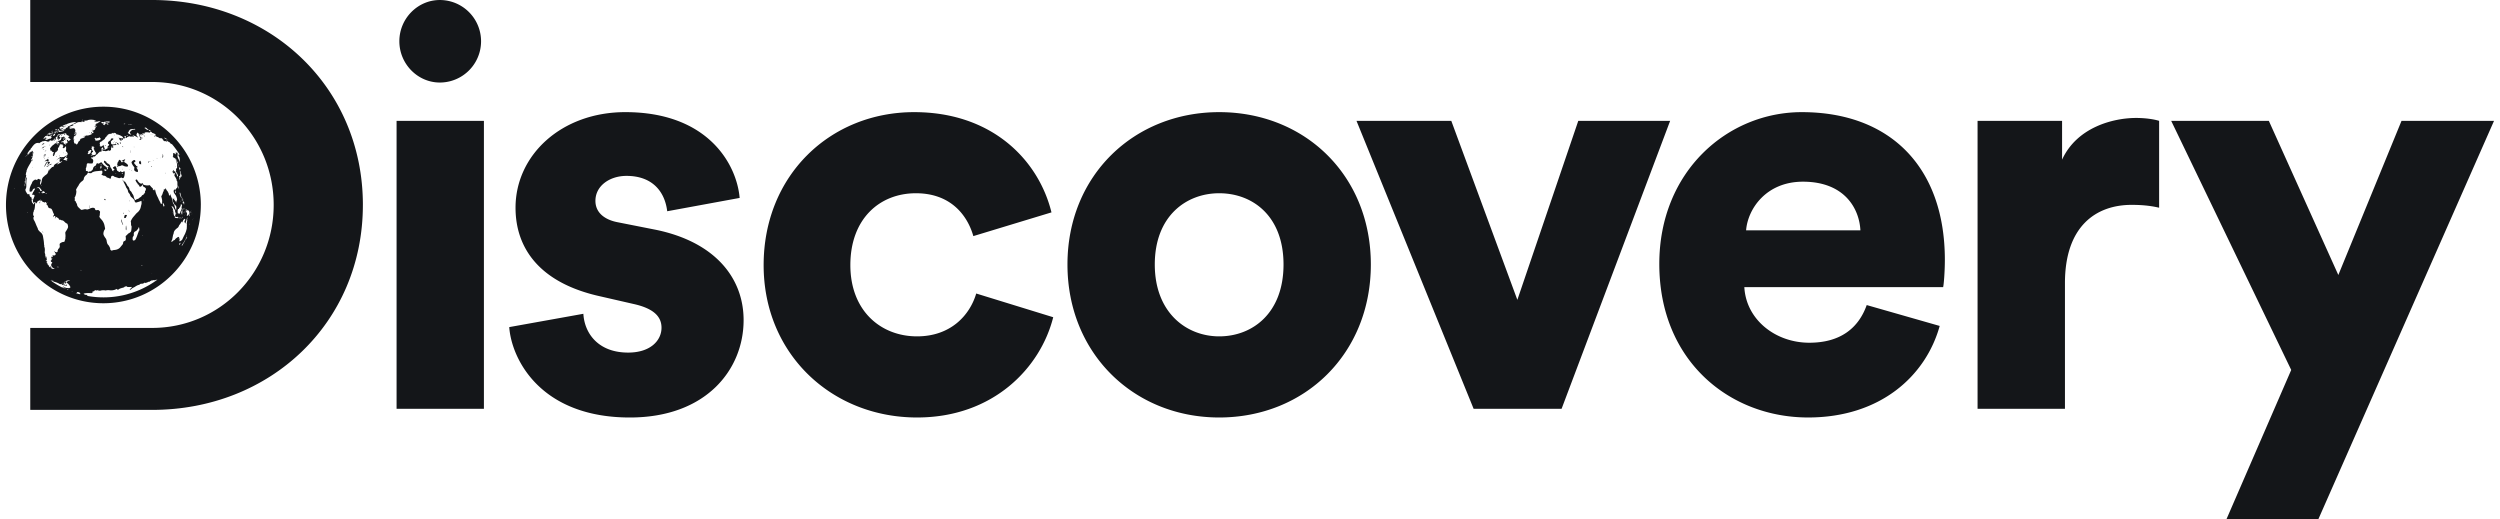<svg xmlns="http://www.w3.org/2000/svg" width="154" height="32" fill="none"><path fill="#141619" d="M7.48 13.587c-.001.052.01.11.026.133.015.02.03.058.035.08.005.024.019.043.027.042.024-.001.02-.023-.017-.093a.366.366 0 0 1-.036-.13c-.006-.114-.035-.14-.036-.032zm-.224-3.338c-.028-.001-.056.006-.06.018-.003.013.015.02.046.022.027 0 .054-.01.058-.019.004-.012-.013-.02-.044-.021zm.028-1.339c.046-.003.039-.046-.011-.08-.053-.038-.054-.038-.061-.011-.009.033.04.094.072.091zm.17-.056c.004-.009-.006-.038-.022-.065-.016-.028-.027-.038-.025-.022.002.013-.004.021-.015.012-.03-.019-.017.019.02.057.018.018.038.026.042.018zm1.24 1.204c.007-.025.006-.039-.011-.061-.018-.025-.02-.037-.015-.06.005-.025.002-.029-.025-.029-.05 0-.088.066-.073.135.01.042.021.052.086.072.037.011.048.01.038-.006a.071.071 0 0 1 0-.05zm-1.071 3.09c.014-.02.021-.038.016-.041-.005-.006-.02.001-.033.02-.013.02-.022.038-.017.042.006.006.02-.003.034-.022zm.83-2.759c.003-.01-.005-.018-.016-.018-.012-.001-.021-.015-.023-.038-.002-.02.006-.032.02-.027.014.005.03.003.039-.002.011-.008.008-.02-.02-.055-.031-.04-.04-.042-.056-.022-.017.023-.018.021-.02-.017 0-.024-.007-.043-.013-.043a.358.358 0 0 1-.07-.072c-.032-.042-.05-.072-.04-.072.01 0 .022-.01.026-.027.005-.015.019-.025.03-.02.024.005.033-.022.023-.07-.014-.062-.089-.062-.158-.002-.077.067-.09.103-.053.167a.636.636 0 0 0 .096.162l.062.085-.01.064a.235.235 0 0 0 .002.1c.028.07.17.134.22.1.02-.014-.001-.139-.026-.16-.009-.008-.015-.023-.013-.033zm-.932.01c-.007 0-.01.009-.003.02.005.011.013.022.017.022.004 0 .006-.01.004-.02-.001-.012-.01-.021-.018-.021zm.065-1.352a.095.095 0 0 0-.029-.04c-.02-.017-.025-.017-.02.002.013.046.056.079.05.038zm.465.268c.01-.015.012-.032.008-.038-.004-.006-.013.005-.02.024-.011.038.01.11.026.09.005-.007.002-.02-.01-.03-.016-.016-.016-.024-.004-.046zm.05 1.164c-.002 0 .002.014.009.03.008.017.02.032.026.032.008 0 .004-.012-.008-.03a.113.113 0 0 0-.026-.032zm.158-1.407c.007 0 .01-.009.007-.018-.003-.012-.007-.02-.01-.02s-.006.007-.006.019c-.001.009.003.018.009.02zm-.27 1.365c-.015-.001-.018.005-.006.011.01.007.022.005.024 0 .006-.007-.004-.013-.018-.011zm-.292-.426c-.035-.023-.063-.048-.065-.059 0-.008.007-.01.018-.003.017.009.037-.049.022-.068-.003-.003.007-.02.024-.033l.028-.026-.032-.002a.106.106 0 0 0-.057.016.499.499 0 0 1-.076.037c-.047.022-.05.027-.027.052.014.014.04.021.057.016.022-.007.03-.003.024.013-.003.011-.018.021-.033.02a.098.098 0 0 0-.05.019c-.018.015-.031.01-.055-.02-.03-.04-.031-.043-.01-.06.016-.019.012-.02-.024-.024-.024 0-.045-.011-.047-.021-.006-.062-.093.009-.105.085-.003.02-.011.032-.017.023-.016-.02-.062.165-.05.2.021.06.15.078.225.03.053-.034.101-.03.172.013.066.039.221.058.252.03.073-.094-.111-.194-.174-.238zm2.305-1.405c.002 0 0-.008-.005-.015-.004-.01-.01-.017-.015-.018-.002-.001 0 .004.006.015l.014.018zM9.877 9.71c-.005-.008-.004.003.005.024.007.02.011.026.009.012a.12.12 0 0 0-.014-.036zm-.214.02c-.004 0-.006.006-.002.018.004.01.013.02.021.02.007.001.007-.008.001-.017-.006-.012-.015-.02-.02-.02zm2.245 3.74.002-.012c-.001 0-.006.008-.008.017-.003.007-.004.015-.002.014.002-.001.005-.01.008-.018zm-.027.058c-.005-.002-.008.005-.01.018-.004.02.006.018.012-.004.002-.009 0-.015-.002-.014zm-.045-.36c-.001.01-.002.018 0 .022 0 .003.002-.002.003-.013.003-.025 0-.028-.002-.008zm-.007.039c0-.002-.002-.006-.005-.009-.003-.002-.007.002-.008.009-.001.007 0 .011.005.01.003-.002.008-.006.008-.01zm-.036-.151c-.002-.015-.005-.02-.006-.012-.004.024-.001.065.003.052.003-.006.004-.024.003-.04zm-.019-.088c-.002-.003-.003 0-.005.007v.022c.002.003.003.001.005-.007a.058.058 0 0 0 0-.022zm-.028.056a.084.084 0 0 1-.031.043l-.02.013.01.012c.003.008.011.01.017.003a.364.364 0 0 0 .039-.088c.003-.023-.003-.014-.015.017zm-.068.785c-.005-.055-.01-.052-.01.004.002.024.005.043.008.041a.122.122 0 0 0 .002-.045zm-.027-.498a.084.084 0 0 1 .019.008c.006.002.007-.005.003-.035-.001-.021-.005-.036-.008-.03-.002.003-.003 0-.001-.008a.144.144 0 0 0-.001-.044c-.006-.032-.001-.06.011-.074.006-.006.005-.015-.004-.029a.06.06 0 0 1-.012-.036c.006-.028-.008-.055-.044-.088a.532.532 0 0 1-.046-.044c-.007-.01-.013-.005-.04.047-.032.058-.034.06-.038.034a.27.27 0 0 1 .003-.063.362.362 0 0 0 .003-.045c-.002-.016-.031-.01-.05.011-.007.01-.011.014-.02.024a.089.089 0 0 0 .012.008c.006.004.012.018.013.028.001.01.007.02.014.02.01.002.008.004-.007.01s-.018.01-.012.02c.004.007.004.024.002.034-.002.013-.002.022 0 .022.004-.001.008-.008.009-.015.002-.008.014-.001.027.013.012.014.026.026.03.025.006-.002.012.08.007.106-.002.011-.007.02-.01.02-.005.003-.012.014-.016.028-.007.022-.005.023.012.008.017-.012.022-.01.026.013.005.033.04.021.05-.017a.126.126 0 0 1 .018-.044c.02-.028.031-.012.036.046 0 .022.008.044.014.046zm-.205-.108c.017-.037.022-.058.015-.055-.003.001-.007.008-.009.015a.668.668 0 0 1-.012.044c-.008.025-.007.025.006-.004zm-.047.373a.045.045 0 0 0-.01.017c-.004.009-.005.016-.002.015a.037.037 0 0 0 .01-.018l.002-.014zm.134-.106c.012-.083.012-.099-.002-.067-.008.02-.029.093-.059.199a.982.982 0 0 1-.04.122c-.02.041-.034.055-.033.033a.113.113 0 0 0-.016-.044c-.028-.05-.03-.055-.008-.11a1.458 1.458 0 0 1 .037-.086c.005-.015 0-.022-.015-.019a.043.043 0 0 1-.036-.014c-.017-.019-.026-.02-.019-.003.006.014-.008.047-.023.052a.07.07 0 0 0-.038.043.197.197 0 0 1-.019.042.146.146 0 0 0-.018.046.046.046 0 0 1-.023.031c-.012.01-.017.007-.014-.006a.058.058 0 0 0 0-.032c-.008-.013-.032.005-.037.025a.04.04 0 0 1-.01.016.223.223 0 0 0-.049.085c-.001.01-.008.02-.016.022-.009.002-.014.011-.017.026 0 .012-.005.023-.009.024-.004.002-.005-.007-.004-.017.004-.025-.021.014-.034.054a.454.454 0 0 1-.061.115.714.714 0 0 1-.074.06.55.55 0 0 0-.111.105c-.006.001-.011.01-.015.02-.002.01-.009.016-.013.012-.011-.01-.063.134-.064.18-.001.03-.004.038-.016.051-.01.013-.016.031-.027.095a1.696 1.696 0 0 1-.023.122c-.006.023-.01.045-.007.049a.357.357 0 0 1-.05.128c-.022.02-.025.034-.008.053.02.024.03.02.08-.031a.187.187 0 0 1 .084-.056c.033-.011.045-.02.056-.04.02-.04.06-.074.167-.146.023-.015.041-.022.045-.016.002.005.011.009.02.007.012-.003.014.079.001.114-.011.03 0 .015.043-.05.044-.068.048-.063.01.01-.03.055-.035.078-.008.032.02-.036.02-.018 0 .025-.011.021-.012.025-.003.016.016-.017.016.006 0 .049-.016.042-.015.06.004.062a.039.039 0 0 1 .02.011c.002.009.01.002.027-.02.021-.03.022-.03.023-.01 0 .02.002.02.036-.022a.309.309 0 0 1 .048-.05c.01-.005.016-.014.024-.039a4.33 4.33 0 0 1 .13-.266c.01-.017.026-.05.037-.074l.037-.095a.618.618 0 0 0 .029-.09.99.99 0 0 1 .021-.076.292.292 0 0 0 .013-.092.34.34 0 0 1 .005-.068c.003-.01.002-.022 0-.025-.004-.002-.004-.028 0-.056a.197.197 0 0 0-.002-.076.13.13 0 0 1-.002-.066 1.32 1.32 0 0 0 .01-.067.565.565 0 0 1 .014-.064c.007-.03.007-.042 0-.049-.007-.01-.006-.028.002-.094zm-.002 1.128c.002-.006-.003-.002-.011.007-.011.013-.015.01-.012-.006.002-.014 0-.02-.004-.015-.004.004-.001-.011.006-.035a.182.182 0 0 0 .01-.055c-.002-.016-.006-.01-.013.02a.42.42 0 0 1-.06.188c-.008.004-.014.027-.01.038.002.01 0 .016-.012.042-.011.023-.014.032-.013.037a.538.538 0 0 0 .066-.12.088.088 0 0 1 .014-.025.34.34 0 0 0 .039-.076zm-.132.213c-.004.002-.006-.002-.005-.008 0-.01-.01.008-.035.054a1.059 1.059 0 0 1-.072.117.907.907 0 0 0-.093.144c-.005.01 0 .017.01.015.02-.002.042-.03.073-.094.02-.043.05-.088.049-.075a.723.723 0 0 1 .04-.075c.03-.054.043-.085.033-.078zm-.303.152-.034.016a8.3 8.3 0 0 0-.013.054c-.015.064-.012.083.01.047.009-.014.017-.024.017-.02s.008-.01.018-.031c.037-.077.037-.08.002-.066zm-.072-.198c-.007.004-.012.008-.01.01.003.002.01 0 .015-.005.005-.007.003-.009-.005-.005zM10.7 9.668c-.005-.01-.01-.017-.014-.018-.002-.001-.002.005.002.015.004.009.01.018.013.018.004.001.002-.007-.001-.015zm.317-.092c-.003-.009-.007-.015-.01-.016-.002 0-.002.004 0 .012a.042.042 0 0 0 .01.017c.002.001.002-.006 0-.013zm-4.11-.557c.014-.015.012-.02-.01-.02-.017 0-.03.008-.028.02 0 .024.015.025.038 0zm-.199.073c.012 0 .021-.01.02-.019 0-.011-.005-.02-.011-.02-.008 0-.017.008-.021.02-.004.01.002.019.012.019zm-.317.142c.018.01.048-.02.049-.049 0-.016-.005-.017-.042-.001-.027.01-.032.037-.007.05zM6.34 9.21c-.01 0-.016.01-.013.02.005.011.014.016.021.01.018-.018.015-.03-.008-.03zm1.192 1.498c.02 0 .04-.009.043-.02.003-.011-.01-.02-.03-.02-.02 0-.04.007-.044.019-.003.012.01.021.03.021zm-.433-.037c.014.005.04.005.055.002.014-.007 0-.011-.028-.011-.03 0-.043.002-.027.009zm-.64-.165a.68.68 0 0 1 .069.036c.006.004.014-.019.018-.047.009-.05.005-.053-.068-.052-.043 0-.077.01-.078.017 0 .01.026.03.06.046zm-.23-.308c.007 0 .014-.018.015-.04.002-.04-.013-.054-.033-.03-.012.017.001.07.017.07zm-.048.114c-.001.039.001.072.007.072.036 0 .061-.032.064-.084.003-.063-.007-.077-.042-.067-.016.004-.026.03-.029.079zm-.297.034c.004.012.014.016.022.01.022-.018.019-.03-.008-.03-.01 0-.018.01-.014.02zm4.627 1.686c.015.042.042.105.059.144a.944.944 0 0 1 .06.21.74.74 0 0 0 .036.143c.01 0 .082.125.09.164.022.095.055.234.093.229.011-.002.012-.007.009-.05a.63.63 0 0 1 .007-.103c.01-.06-.07-.148-.11-.167-.014-.006-.024-.023-.03-.049a.285.285 0 0 0-.036-.076c-.031-.044-.035-.058-.044-.182-.008-.095 0-.142.014-.084.004.016.012.028.019.028a.25.25 0 0 1 .06.065c.026.036.055.07.065.076.01.006.02.028.026.054.007.025.013.044.017.044.01-.003.025-.07.021-.09-.002-.01.001-.019.01-.02.006 0 .018-.019.025-.042.01-.036.009-.053-.01-.125a.599.599 0 0 0-.122-.244c-.071-.102-.084-.144-.067-.223.014-.069.056-.085.072-.027.005.018.015.04.024.053.01.016.012.021 0 .022-.028 0-.025.076.004.097.02.014.029-.003.029-.045-.001-.028-.004-.044-.014-.058-.033-.046-.032-.083.002-.111.021-.021.029-.04.023-.06-.006-.02-.004-.023.003-.009.017.033.06 0 .075-.057a.405.405 0 0 0 .014-.135l-.006-.028a.316.316 0 0 1 0-.067c.002-.107-.012-.163-.041-.168l-.014-.001.008-.019c.011-.022-.005-.074-.053-.158a.507.507 0 0 0-.075-.117c-.016-.014-.005-.112.014-.125.02-.013.01-.034-.023-.05-.019-.01-.03-.007-.032.009-.002.027-.022.015-.034-.02a.066.066 0 0 0-.025-.033c-.023-.009-.042-.062-.024-.061.007 0 .019-.026.025-.057.008-.035.018-.049.027-.04.015.012.016.015.016.046 0 .048.018.072.033.043.005-.016.019-.02.036-.01.024.013.027.018.035.055.011.05.02.064.04.067.015.002.037.035.035.053-.001.01.028.1.046.146.002.005.014.002.028-.008.02-.016.02-.021.002-.08a.444.444 0 0 0-.07-.142.447.447 0 0 1-.046-.084.15.15 0 0 0 .011-.095.185.185 0 0 1 0-.066c.005-.036.01-.038.028-.02.032.031.041-.005.032-.174a.575.575 0 0 0-.035-.217.628.628 0 0 1-.03-.095c-.01-.075-.105-.208-.11-.155-.002.022-.008.026-.015.005-.012-.032-.02-.042-.015-.022.005.022.004.02-.007-.005-.009-.02-.02-.032-.033-.038l-.022-.01.01-.027a.635.635 0 0 0 .014-.065c.012-.139-.042-.164.033-.13.021.01.038.013.038.006-.002-.018.05.017.056.038.003.01.01.015.025.015a.104.104 0 0 1 .029-.001c.01.003.009.002-.005-.013-.013-.012-.015-.023-.014-.064-.001-.04.004-.047.024-.039s.026.015.032.031c.015.038.027.046.03.02.003-.013.007-.019.01-.012.004.007 0-.002-.006-.022-.008-.017-.008-.03-.004-.028.017.008.037.077.032.117a.24.24 0 0 0-.003.061.07.07 0 0 1-.007.038c-.011.016.001.076.028.14.012.028.041.087.064.133l.053.105c.014.03.015-.028 0-.061-.005-.013-.005-.026-.002-.03.004-.003.003-.019-.004-.037-.006-.018-.007-.033 0-.034.008-.004.006-.013-.006-.036-.016-.032-.019-.061-.003-.044.004.006.005.002.001-.007-.004-.01-.01-.02-.012-.02a.108.108 0 0 1-.017-.033c-.01-.023-.015-.032-.021-.034-.012-.005-.017-.017-.027-.07-.005-.03-.004-.044.002-.042.007.004.014.003.014-.001.002-.005.006-.002.01.008.006.01.01.01.01-.001.002-.02.015-.016.036.01.006.008.01.01.013.006a5.792 5.792 0 0 0-.387-.547l-.004-.005-.014-.018c-.002-.002-.004-.004-.006-.004-.006-.003-.013-.012-.017-.024l-.002-.003-.036-.043a.348.348 0 0 0-.068-.038c-.071-.035-.034-.022-.063-.06-.026-.035-.088-.066-.076-.039.005.013.002.01-.006-.005-.01-.02-.02-.03-.048-.042l-.05-.025a.157.157 0 0 0-.026-.01c-.013-.002-.012.002.005.03.02.03.02.033.002.019-.01-.007-.018-.008-.015-.001.003.009-.003.009-.013 0a.294.294 0 0 0-.064-.034c-.035-.013-.047-.014-.047.005 0 .023-.021.009-.072-.047-.022-.025-.024-.029-.014-.025.016.005-.01-.03-.028-.037-.013-.004-.014-.006-.008-.015.006-.006.005-.008-.013-.021a.683.683 0 0 0-.071-.04c-.044-.021-.051-.022-.04-.002.01.02.004.022-.03.011a.225.225 0 0 1-.071-.037.34.34 0 0 0-.095-.048 1.084 1.084 0 0 1-.112-.047c-.032-.018-.04-.018-.03-.004.007.012 0 .018-.023.018-.037.001-.063-.017-.036-.024.008-.004.028-.012.04-.019l.048-.02c.019-.008.019-.017 0-.051a.106.106 0 0 0-.02-.018.798.798 0 0 1-.04-.027.218.218 0 0 0-.066-.03c-.044-.009-.099-.037-.102-.052-.007-.028-.069-.054-.096-.04-.01.004-.016.016-.014.024.002.009-.006.012-.015.01-.01-.003-.016 0-.01.007.005.009-.016.008-.045 0-.094-.024-.245-.016-.264.014l-.012.016.025.018c.015.013-.005.016-.066.01a1.054 1.054 0 0 0-.096-.004c-.014.002.04.071.07.088.024.014.029.02.02.023-.008.004-.033-.006-.055-.02a.993.993 0 0 0-.08-.04c-.037-.017-.038-.017-.011.014.026.03.026.03-.008.013-.041-.018-.042-.003-.002.027.02.017.02.018-.007.01-.026-.008-.035-.015-.046-.047a.263.263 0 0 0-.025-.053c-.007-.008-.007 0 0 .015.005.018.003.029-.005.028-.009-.002-.019.005-.022.012-.007.012-.004.019.02.044.02.024.024.03.022.053-.001.042.02.066.07.074.053.008.092.042.093.082.002.022 0 .022-.01-.005-.012-.034-.05-.062-.079-.057-.015.002-.016.011-.003.04.012.032.01.049-.01.074-.029.034-.103.037-.124.002-.008-.013 0-.016.026-.005.033.013.04.007.052-.037.012-.045.01-.052-.01-.075a.228.228 0 0 1-.04-.087.224.224 0 0 0-.033-.075c-.01-.011-.014-.02-.013-.04.003-.035-.018-.064-.05-.07-.021-.003-.026-.008-.021-.02.005-.012.003-.015-.012-.018-.012-.002-.018.004-.014.015.002.009-.001.016-.01.015-.008-.002-.015.012-.015.031a.09.09 0 0 1-.02.055c-.01.013-.015.024-.01.025.007.003.017.016.021.03.005.015.003.027-.002.026-.006 0 .011.019.04.042.079.068.06.083-.035.028a1.034 1.034 0 0 0-.155-.072 1.602 1.602 0 0 1-.102-.037c-.02-.01-.018-.007.012.018.05.039.062.064.045.087-.01.012-.018.011-.029-.006-.01-.016-.03-.02-.092-.012-.06.009-.085.006-.093-.01-.008-.012-.019-.017-.027-.01a.148.148 0 0 1-.043.016c-.056.008-.118.043-.12.064-.003.026-.05.028-.08.007-.025-.016-.022-.046.005-.043.023.002.02-.027-.007-.045-.027-.019-.095-.02-.077-.002.01.01.017.03.016.045a.08.08 0 0 0 .014.044c.027.025.005.063-.03.046-.017-.01-.045-.006-.068.008-.047.028-.049.03-.024.07.019.028.016.03-.03.018a.335.335 0 0 1-.077-.027c-.018-.01-.025-.007-.023.008a.054.054 0 0 0 .027.034c.026.012.037.045.013.044a.227.227 0 0 1-.113-.076.128.128 0 0 1-.014-.055c.001-.015-.01-.031-.03-.04-.061-.028-.019-.029.089 0 .095.024.113.023.143 0 .022-.016.031-.036.026-.052a.368.368 0 0 0-.117-.083.87.87 0 0 0-.277-.099c-.055-.014-.06-.017-.04-.03.024-.015.023-.015-.015-.034-.02-.009-.044-.013-.05-.01-.007.004-.013 0-.015-.011 0-.013-.008-.015-.018-.008a.116.116 0 0 1-.042.017.071.071 0 0 0-.037.026c-.008.013-.014.016-.015.008 0-.007.007-.025.016-.038.013-.02.01-.022-.024-.006a.144.144 0 0 0-.053.036c-.006.009-.022.011-.035.006-.015-.004-.038.002-.054.015-.017.014-.036.018-.05.008-.03-.021-.041-.021-.034-.001.004.01 0 .017-.008.015-.006 0-.025 0-.04.002-.022.002-.025.006-.012.02.028.03-.015.045-.044.018-.02-.016-.023-.016-.016 0 .005.017 0 .019-.018.01-.02-.01-.024-.009-.01.006a.032.032 0 0 0 .037.011c.043-.022.014.024-.049.072a.304.304 0 0 0-.088.11c-.011.03-.03.054-.04.054-.008 0-.016.01-.016.022-.001.009-.006.015-.012.009-.005-.006-.024.008-.042.029-.018.022-.04.034-.05.028-.009-.005-.017 0-.018.018 0 .015-.011.028-.021.028a.242.242 0 0 0-.074.033c-.056.038-.075.096-.046.146.011.021.01.03-.008.05-.02.022-.018.025.01.014.029-.012.03-.01.007.018-.029.03-.023.042.037.06.032.009.058 0 .098-.028.028-.024.054-.051.054-.063 0-.016.007-.014.018.002a.1.1 0 0 1 .017.05c0 .016.004.028.012.028.007 0 .01.012.01.025 0 .016.01.044.024.063.013.02.022.04.017.046a.093.093 0 0 0 .006.042c.012.036.065.034.065-.001 0-.01.015-.018.033-.018.054 0 .082-.037.076-.1-.004-.047.001-.06.031-.079a.261.261 0 0 0 .055-.052c.015-.023.014-.029-.006-.053-.013-.014-.032-.027-.04-.027-.01 0-.017-.015-.018-.035 0-.06.036-.115.094-.148.066-.037.087-.061.077-.084-.015-.035.048-.075.102-.068.062.008.078.036.04.067-.129.109-.144.123-.134.154.006.017.009.05.01.071 0 .064.06.094.152.08l.11-.018c.037-.006.079.022.066.045-.004.008-.045.016-.094.016-.106.004-.143.017-.142.044 0 .012.01.026.025.032.017.006.023.022.02.047-.006.054-.022.062-.054.028-.05-.052-.089-.008-.085.098.002.051-.003.064-.024.064-.015 0-.026.007-.026.019 0 .026-.057.024-.075-.002-.009-.011-.045-.006-.106.02-.05.021-.1.03-.108.023a.214.214 0 0 0-.089-.013c-.078 0-.119-.034-.103-.08a.067.067 0 0 1 .033-.04c.02-.01.024-.019.013-.039-.008-.015-.01-.037-.004-.048.014-.032-.026-.024-.05.011-.012.016-.028.024-.035.016-.01-.01-.013.006-.01.063.008.144.006.156-.029.158-.098.006-.107.01-.118.052-.007.029-.013.033-.02.016-.005-.018-.018-.008-.046.038a.205.205 0 0 1-.082.075c-.023.008-.046.027-.05.043a.19.19 0 0 1-.058.061c-.037.025-.053.027-.071.01-.022-.018-.026-.016-.03.02-.005.034-.014.042-.04.041-.07-.007-.096.002-.1.032-.003.016.007.03.022.03.058-.002.119.093.11.167a.475.475 0 0 1-.025.1c-.018.048-.024.05-.146.044a.762.762 0 0 1-.14-.013c-.008-.005-.03 0-.05.013-.03.022-.036.034-.042.114a.643.643 0 0 1-.035.152c-.021.048-.026.07-.016.089a.154.154 0 0 1 .004.072c-.007.045-.004.05.038.036.036-.011.052-.004.07.028.021.034.033.038.067.02a.286.286 0 0 1 .098-.023c.035 0 .06-.011.068-.032.006-.017.019-.032.03-.032.024 0 .07-.083.072-.125 0-.044.072-.129.132-.156.036-.017.05-.036.058-.077.011-.066.065-.097.114-.063.023.016.047.01.105-.027a.4.4 0 0 1 .092-.05c.009-.003.045.038.08.087a.67.67 0 0 0 .16.154c.102.064.13.106.11.19-.012.045-.008.042.034-.01.038-.049.042-.061.022-.077-.02-.014-.02-.025-.004-.046.016-.02.026-.02.052 0 .02.016.037.022.042.016.01-.012-.092-.094-.118-.094-.01 0-.02-.01-.019-.02 0-.012-.011-.02-.026-.02-.01 0-.05-.037-.082-.081a.294.294 0 0 0-.072-.082c-.009 0-.014-.022-.013-.049.002-.056.058-.09.07-.04.005.015.02.023.033.017.015-.006.032.01.047.05.013.03.043.062.066.07a.472.472 0 0 1 .102.065c.046.037.062.065.063.106 0 .034.021.08.063.133.034.043.056.084.048.085-.02.01.051.1.079.1.014.002.017-.01.012-.03-.007-.02.004-.037.03-.05.06-.03.037-.08-.032-.065-.008.002-.01-.01-.006-.027.006-.018.001-.037-.007-.043-.028-.023-.018-.056.012-.041a.037.037 0 0 0 .046-.02c.035-.06.142-.02.128.046-.004.017.002.03.012.03.012 0 .018.018.016.051-.002.03.002.052.008.052.008 0 .015.015.016.032 0 .018.021.042.047.054l.077.047c.028.018.042.016.06-.01.02-.03.029-.03.069-.002.05.035.11.043.118.014.003-.01.028-.021.055-.024l.048-.008.001.085a.925.925 0 0 1-.021.194c-.03.132-.077.17-.147.121-.036-.025-.05-.026-.09-.003-.054.03-.09.03-.168 0l-.15-.048c-.053-.016-.096-.034-.096-.045-.001-.008-.02-.021-.043-.027-.058-.02-.13.026-.129.082a.171.171 0 0 1-.02.075c-.02.03-.03.028-.094-.01a.356.356 0 0 0-.11-.038.064.064 0 0 1-.055-.037c-.017-.038-.13-.094-.152-.077-.014.01-.16-.066-.159-.083 0-.006.018-.03.038-.051.032-.031.034-.042.017-.071-.017-.027-.016-.04.002-.069.02-.03.02-.032-.003-.02-.016.007-.03.005-.028-.008 0-.015-.022-.018-.058-.01a2.957 2.957 0 0 1-.225.025c-.12.01-.276.033-.356.118-.02.02-.173.009-.19-.018-.017-.031-.028-.022-.057.046a.237.237 0 0 1-.084.1c-.068.044-.144.16-.142.223.001.051-.051.119-.14.175a.66.66 0 0 0-.178.222.188.188 0 0 1-.038.065c-.02.026-.056.085-.082.133-.045.081-.047.092-.033.125.017.036.016.075-.003.199-.012.073-.064.213-.082.221-.012.006-.014.023-.005.054a.245.245 0 0 1 .003.103c-.012.044-.006.058.021.07.02.006.034.02.033.03-.001.01.02.056.047.102a.363.363 0 0 1 .047.126c.005.09.139.192.213.264.04.038.05.039.208-.001a.32.32 0 0 1 .147-.001c.054.016.088.01.176-.03.088-.043.225-.101.32-.043.025.02.045.047.044.062-.003.054.034.073.121.058.073-.012.086-.006.135.04.033.03.051.063.047.083a.573.573 0 0 0-.015.129.346.346 0 0 1-.021.12c-.022.033.013.095.118.206a.803.803 0 0 1 .192.375c.007.036.019.098.028.137.012.058.008.08-.022.113a.486.486 0 0 0-.075.27c.014.098.094.203.155.288a.429.429 0 0 1 .048.152c.019.12.05.193.091.227.039.028.138.217.125.237-.016.026.024.092.065.109.028.011.046.01.07-.003a.353.353 0 0 1 .125-.027c.148-.013.292-.065.383-.197.027-.033.07-.085.095-.113a.2.2 0 0 0 .058-.128c.013-.077.014-.08.085-.115.07-.036.072-.042.08-.104a.517.517 0 0 0-.004-.132c-.01-.06-.008-.068.026-.096a.648.648 0 0 0 .084-.08.288.288 0 0 1 .095-.075.297.297 0 0 0 .09-.068c.04-.043.043-.06.058-.203.012-.118.01-.162-.008-.177-.012-.013-.02-.057-.02-.109a.47.47 0 0 0-.01-.13c-.011-.032-.003-.059.04-.14a.929.929 0 0 1 .102-.156l.139-.162a.79.79 0 0 1 .135-.135.59.59 0 0 0 .2-.35c.016-.069.032-.135.038-.147a.479.479 0 0 0 .005-.12c-.006-.092-.01-.099-.033-.082a1.246 1.246 0 0 1-.172.06 5.437 5.437 0 0 1-.151.044c-.019-.02-.027-.03-.045-.052-.028-.033-.04-.058-.029-.062.022-.013-.092-.146-.178-.213a.247.247 0 0 1-.092-.13.336.336 0 0 0-.07-.124c-.033-.029-.052-.07-.068-.142a.345.345 0 0 0-.067-.152.276.276 0 0 1-.053-.088.576.576 0 0 0-.048-.112 6.349 6.349 0 0 0-.143-.282c-.02-.035-.033-.066-.025-.066a.235.235 0 0 1 .05.067c.047.084.08.1.074.035-.004-.032 0-.038.008-.017.008.017.046.08.085.14a.733.733 0 0 1 .073.129c.001.012.022.037.043.057a.31.31 0 0 1 .096.188c.003.033.027.068.067.107.033.03.063.066.065.079a.43.43 0 0 0 .06.108.43.43 0 0 1 .064.126c.01.08.067.232.089.242.01.004.036-.004.057-.021a.124.124 0 0 1 .057-.03.13.13 0 0 0 .052-.02c.019-.01.036-.016.04-.014a.11.11 0 0 0 .04-.032.366.366 0 0 1 .085-.06.185.185 0 0 0 .076-.074.116.116 0 0 1 .076-.062c.032-.008.05-.025.048-.04-.002-.018.007-.03.022-.03s.025-.01.023-.02c-.002-.012.009-.03.025-.045.014-.012.023-.028.019-.038-.015-.022-.007-.079.01-.079.008 0 .02-.03.03-.065l.015-.065a1.958 1.958 0 0 0-.036-.046.19.19 0 0 0-.075-.057c-.048-.016-.07-.046-.09-.117-.006-.023-.01-.034-.015-.057l-.034.069c-.058.11-.176.11-.177-.005 0-.058-.034-.08-.038-.023-.002.044-.006.041-.036-.033a.247.247 0 0 0-.05-.088.3.3 0 0 1-.063-.092c-.04-.078-.04-.078-.019-.1.044-.039.077-.024.121.06.046.073.147.193.24.173.012-.012.026-.014.032-.008.006.006.009.002.006-.01-.009-.042.02-.026.043.025a.234.234 0 0 0 .035.06c.102.04.265.062.37.026.004-.006.031.02.061.057.07.088.13.142.143.126.004-.006.011-.001.013.008.002.012-.006.023-.02.023-.026-.001-.024.003.024.06.057.07.095.066.094-.007 0-.042 0-.042.025.011a.247.247 0 0 1 .023.077c.023.126.077.255.133.367.026.05.05.099.052.112a.789.789 0 0 0 .051.106c.025.043.058.111.074.15.042.103.062.105.091.013.034-.107.009-.229-.02-.335-.02-.079-.02-.094-.004-.104a.03.03 0 0 0 .016-.028c-.003-.009 0-.017.007-.017.01 0 .038-.065.066-.17.01-.033.023-.063.03-.063.019 0 .028-.04.017-.08-.005-.019-.002-.034.004-.036.005 0 .025-.006.043-.01a.193.193 0 0 1 .043-.011c.007-.002.01-.017.008-.037-.008-.051.024-.02.06.059a.3.3 0 0 0 .064.092c.018.013.03.032.03.05 0 .013.006.027.011.027.016 0 .054.096.056.141 0 .032.006.044.017.052.03.017.04.011.052-.036l.012-.046c.012.031.017.046.03.076m-.434.522c-.044-.078-.055-.086-.055-.041a.62.62 0 0 0 .046.193c.013.022.02.023.038.003.029-.03.021-.064-.03-.155zm-.733 4.294c.003.003.011 0 .016-.006.005-.005.002-.008-.007-.004-.008.003-.013.008-.01.01zm-.524-4.521c.007.012.018.016.024.01.016-.019.01-.03-.015-.03-.011 0-.015.01-.009.02zm-.066 2.21c.007 0 .01-.008.009-.016-.002-.01-.007-.016-.01-.016s-.007.008-.01.018c-.001.009.004.016.01.015zm-.041 1.818c-.008.024.018.022.046-.002.012-.01.01-.016-.011-.018-.02 0-.031.006-.035.02zm-.507-1.796c-.034.047-.04.069-.041.132-.005.107.024.143.091.122a.194.194 0 0 0 .063-.028c.076-.11.134-.29.187-.44a.419.419 0 0 1 .022-.047.104.104 0 0 0 .012-.056c-.002-.028.001-.031.019-.026.017.008.02 0 .022-.058.001-.06-.016-.162-.028-.162 0 0-.009.007-.014.014-.007.006-.014.026-.017.04a.134.134 0 0 1-.032.06.588.588 0 0 0-.058.07.227.227 0 0 1-.084.065c-.084.035-.118.095-.11.188.005.065.002.078-.032.126zm-2.127 3.328c.008.001.01-.007.008-.018-.002-.01-.005-.02-.007-.02s-.004.008-.008.018c-.002.013 0 .02.007.02zm-.519.102c.001.008.007.015.012.016.004 0 .005-.006.002-.014-.005-.008-.01-.014-.012-.014s-.002.005-.002.012zm4.14-.767c-.035.017-.046.018-.053.012-.005-.002-.019 0-.033.006-.013.005-.023.006-.02 0 .008-.011-.002-.009-.01.004a.095.095 0 0 1-.025.017c-.012.005-.019.006-.016.003.002-.004-.002-.005-.01-.003-.03.007-.053.002-.043-.008.004-.007.004-.01-.002-.006a.48.48 0 0 1-.085.022c-.027.006-.041.008-.06.014-.009.001-.007-.003.006-.02.013-.017.015-.023.01-.02a.079.079 0 0 0-.024.025c-.013.02-.018.024-.053.037a.145.145 0 0 0-.06.035c-.025.024-.05.033-.051.017-.001-.008-.007-.009-.013-.003a.828.828 0 0 1-.163.067c-.035.011-.07.01-.075-.004-.006-.011-.056.01-.084.038-.02.018-.028.02-.094.022-.064.001-.079.003-.112.023-.013.008-.02.013-.021.017l-.004.002a.118.118 0 0 1-.04.028.488.488 0 0 0-.173.069.294.294 0 0 0-.065.04.702.702 0 0 1-.103.058.322.322 0 0 0-.076.042c-.011.01-.02.015-.02.012 0-.003-.014.01-.03.027-.032.037-.085.071-.105.066-.013-.005.006-.04.024-.044a.103.103 0 0 0 .03-.024c.018-.02.018-.02.004-.011-.021.012-.034.004-.021-.012a.045.045 0 0 1 .021-.013.219.219 0 0 0 .072-.072c.002-.006-.027-.01-.07-.007-.118.007-.226.001-.225-.008 0-.005-.006-.015-.014-.022-.028-.024-.16.008-.167.044-.004.012-.01.015-.03.013-.02 0-.026.002-.027.012-.001.013-.007.015-.03.012a.135.135 0 0 0-.062.01.334.334 0 0 1-.056.022.331.331 0 0 0-.13.06c-.02.023-.06.036-.061.019 0-.007-.007-.008-.018-.004-.01.006-.026-.002-.039-.018-.018-.023-.025-.024-.041-.012-.04.035-.072.046-.182.069a.672.672 0 0 1-.19.01.693.693 0 0 0-.254.003c-.007.009-.023.01-.037.003a.76.76 0 0 0-.245-.003.3.3 0 0 1-.168.015c-.048-.006-.085-.017-.082-.023.008-.023-.03-.015-.051.011-.021.024-.022.026-.04 0-.016-.021-.022-.023-.047-.012-.014.008-.035.01-.044.003-.015-.008-.015-.008.001.014.017.02.017.022-.004.033a.086.086 0 0 1-.037.01c-.008-.002-.018.003-.021.008-.004.006-.02.013-.035.014-.016 0-.03.008-.031.018-.001.012.006.016.034.013.031-.004.027 0-.02.022-.03.013-.054.03-.055.038 0 .008-.023.011-.053.007-.103-.014-.43-.01-.443.048a.384.384 0 0 0 .118.057.352.352 0 0 1 .061.002c.049.003.05.003.032.017a.176.176 0 0 0-.02.014l.026.006c.014.002.03.015.03.016-.004.005-.012.008-.024.01a5.59 5.59 0 0 0 4.328-1.007zm-4.693-.565a.11.11 0 0 0-.041-.023c-.03-.01-.03-.01-.002.011.035.028.059.034.043.012zm-.069 1.428a.12.12 0 0 1-.023-.038c-.005-.028-.097-.06-.148-.054a.044.044 0 0 0-.036.03c-.003.02-.017.03-.05.028l-.023.001c.076.024.153.047.23.068.018 0 .035.002.052 0 .017-.008.017-.01-.002-.035zm-.296-9.24c.017-.007.027-.003.024.004-.002.01.002.017.01.017.01 0 .014.007.01.015-.002.01.01.017.025.019.023 0 .04-.014.07-.065a.27.27 0 0 0 .04-.085c0-.01.02-.033.048-.053.05-.033.064-.056.047-.07-.007-.007-.001-.012.01-.012.017-.003.02-.008.017-.03-.004-.021.004-.028.045-.04a.207.207 0 0 0 .077-.045c.026-.028.027-.026.01.004-.014.028-.013.032.009.015a.318.318 0 0 1 .072-.034.265.265 0 0 0 .093-.06c.025-.024-.157-.042-.15-.042.007 0 .223-.016.223-.031 0-.025.004-.027.017-.01.02.026.156-.004.274-.06.071-.035.08-.042.06-.055a.206.206 0 0 0-.065-.016c-.025-.005-.031-.008-.016-.014.017-.006.025-.017.025-.038 0-.022.005-.026.022-.014.012.007.023.022.024.032.004.022.087.033.092.012.006-.03-.028-.087-.059-.098-.035-.014-.056-.068-.027-.068.01 0 .015.008.012.019-.003.018.05.057.066.044.02-.017.014-.04-.021-.06-.021-.014-.034-.029-.03-.034.004-.005.02 0 .037.011.032.02.101.006.104-.024 0-.011.014-.024.033-.03l.032-.011-.032-.003c-.038-.002-.038-.04 0-.039.013 0 .026-.005.027-.01.005-.028-.02-.064-.045-.064-.053 0-.045-.026.005-.032 0 .006.002.01.006.01s.01-.005.015-.011c.029-.001.045.006.043.016-.002.013.004.011.015-.004.025-.032.02-.045-.016-.047-.017 0-.032-.011-.033-.023-.003-.012-.013-.016-.028-.009-.01.004-.014.007-.023.012l.028-.038c.016-.021.034-.037.042-.037s.02-.013.025-.027c.007-.014.021-.026.033-.026a.078.078 0 0 0 .043-.016.391.391 0 0 1 .13-.076l.06-.021-.058-.017a.154.154 0 0 0-.105.007.158.158 0 0 1-.074.011c-.015-.005-.049.001-.073.015-.026.013-.049.02-.049.015-.001-.005.001-.009.006-.009s.02-.013.033-.028c.022-.025.019-.028-.036-.018-.038.007-.055.005-.05-.006.006-.01.03-.018.054-.018s.049-.01.053-.018c.007-.01-.007-.018-.033-.018a.16.16 0 0 1-.07-.016.885.885 0 0 0-.338-.006c-.033.005-.062.017-.066.025-.002.007-.058.016-.121.018-.072.002-.106.009-.089.015.027.01.04.031.02.033-.006 0-.01.007-.011.017-.002.022-.005.02-.08 0-.083-.024-.095-.022-.095.01.001.029-.012.033-.046.014-.015-.01-.026-.007-.036.005-.009.014-.015.013-.02 0-.011-.026-.218.03-.23.06-.005.015-.02.023-.048.027a.425.425 0 0 0-.164.076c-.008.007.002.011.02.008.02-.003.033.002.028.011-.01.018-.033.031-.104.053-.125.042-.157.056-.162.067-.01.017.079.037.096.022.007-.007.008-.002.004.005-.004.011-.028.022-.054.028-.038.007-.041.01-.025.016.01.004.023.017.027.026.006.011.043.009.114-.007.109-.024.184-.01.187.03.001.012.007.02.014.02s.016.03.02.064c.007.056.004.07-.014.089-.041.044-.04.06.006.046.03-.009.052-.005.069.013.02.026.022.072-.001.051-.006-.005-.026-.009-.043-.008-.02.002-.028-.004-.02-.016.007-.01.004-.012-.006-.006s-.02.018-.02.027c-.001.01-.006.017-.01.017-.007.001-.016.012-.022.027-.012.03.015.046.052.03l.027-.013-.013-.024c-.012-.022-.012-.022.016-.013.016.004.027.017.025.026-.001.01.007.007.018-.004.019-.02.016-.014-.008.026-.018.029-.038.048-.05.05-.012 0-.04.02-.063.042-.038.037-.043.044-.036.064.006.016.005.023-.009.031-.01.006-.012.022-.003.048a.135.135 0 0 1 0 .067c-.011.032-.01.032.034.004.036-.02.036-.02.002.019-.032.04-.033.041-.014.123.02.09.043.112.09.098zm-.18 9.14a.02.02 0 0 0-.007-.013c-.013-.015-.037-.02-.037-.008 0 .002-.004.002-.006.003l.05.018zm-.186-.7c-.007-.002-.012.002-.01.01a.03.03 0 0 0 .018.015c.007.002.012-.003.01-.009-.002-.008-.01-.014-.018-.016zm.086.402-.03-.023c-.017-.012-.029-.025-.028-.03.002-.004-.001-.008-.006-.01s-.012-.016-.017-.032c-.004-.021-.011-.03-.028-.04-.012-.007-.021-.017-.021-.024 0-.015-.075-.083-.095-.086-.012 0-.022-.009-.034-.03a.096.096 0 0 1-.014-.03c.024-.03.04-.04.053-.031.01.006.017 0 .018-.013 0-.026.04-.048.072-.04.011.002.02 0 .017-.009-.002-.006.008-.014.021-.016l.026-.005a.273.273 0 0 1-.03-.008c-.015-.004-.028-.004-.03 0a.064.064 0 0 1-.03.008.285.285 0 0 0-.107.035.156.156 0 0 1-.044.03c-.018.01-.031.025-.029.034.004.008.01.013.015.011.007-.002.012.006.02.035.01.032.006.035-.014.03-.028-.008-.03-.014.04.084a.56.56 0 0 1 .036.051c.01.02-.024.026-.103.013-.078-.013-.086-.017-.104-.04-.017-.022-.023-.024-.034-.019-.007.005-.01.01-.003.012.006.003.013.01.017.018.003.01-.005.008-.03-.004a1.925 1.925 0 0 0-.056-.03.34.34 0 0 1-.047-.024c-.018-.012-.027-.013-.03-.001-.004.013-.015.011-.065-.012a.33.33 0 0 1-.067-.037.121.121 0 0 0-.045-.021.137.137 0 0 1-.047-.024 1.415 1.415 0 0 1-.374-.148c-.018-.011-.025-.012-.021-.004s.023.02.05.03c.025.01.047.023.05.03.002.006-.014.002-.036-.01-.022-.01-.033-.015-.024-.008.01.006.024.019.031.027a.084.084 0 0 0 .022.017l.018.013c.217.148.446.282.685.398.012.004.018.004.013-.002a.188.188 0 0 0-.057-.03.148.148 0 0 1-.049-.03c-.008-.01 0-.01.026.004.085.043.185.08.19.073.005-.004-.009-.015-.04-.029-.059-.025-.134-.081-.124-.092.006-.002.035.01.069.03.072.04.144.066.187.064.017 0 .059.003.093.006.04.004.063 0 .064-.01.001-.01.01-.013.016-.006.006.006.018 0 .026-.014.009-.017.009-.027 0-.03a.03.03 0 0 1-.018-.013c-.002-.007.01-.006.026 0l.03.013zm-.21.152c-.02 0-.034.003-.036.009l.041.018c.012 0 .024 0 .035-.004.035-.01.015-.021-.04-.023zm-.952-.58c-.042-.017-.062-.024-.047-.016a.091.091 0 0 1 .027.021c0 .005.01.01.019.014l.06.02c.071.026.017-.009-.06-.039zm.012-1.36c-.006-.001-.01.004-.007.013.002.008.01.017.016.018.007.002.01-.006.007-.013-.003-.01-.009-.017-.016-.018zm.23 1.476a.03.03 0 0 0-.014-.014c-.004-.002-.005.002-.003.009.004.006.01.013.014.015.005.002.005-.003.002-.01zm.076-.95c-.009-.002-.015.008-.016.018.001.02.004.022.019.01.02-.014.02-.024-.003-.028zm.067.012c-.013-.002-.028.005-.033.018-.007.02-.005.021.018.015.036-.008.046-.028.015-.033zm.206 1.048c-.015-.004-.022-.003-.016.006a.075.075 0 0 0 .027.019c.008.002.014 0 .014-.006 0-.007-.01-.014-.025-.02zm.21-.122c.007-.006.01-.014.008-.02-.006-.018-.017-.019-.023-.005-.008.02.002.035.015.025zm-.163.048c.007.006.014.006.015.004.002-.003-.004-.008-.013-.01-.01-.003-.01 0-.002.006zm-.01.031c0 .006.013.012.032.014.044.006.045 0 .002-.013-.019-.006-.035-.006-.035 0zm.153.096c-.03.006-.026.01.028.021.092.023.094-.005.007-.103-.051-.058-.062-.065-.087-.062-.007.001-.007.01.003.029.008.014.011.03.007.034-.005.005 0 .01.017.015.034.01.028.019-.01.015l-.044-.005a.116.116 0 0 1-.027-.003c-.008-.002-.007.001.003.014.012.013.024.017.046.015.018-.001.038.003.047.012.017.014.017.015.01.018zm.11-.276c-.008.008-.006.01.007.014.008.002.013-.003.01-.01-.005-.014-.006-.014-.017-.003zm-1.559-5.393c-.005.016.1.046.12.031a.18.18 0 0 1 .062-.012.271.271 0 0 0 .054-.008c.003-.004-.009-.028-.025-.05-.034-.049-.14-.074-.13-.03.008.045-.014.08-.046.067-.015-.008-.031-.005-.035.002zm.013-.424c.007 0 .014-.01.018-.02.004-.01.003-.019-.004-.019-.004 0-.013.007-.017.019-.004.01-.002.02.003.02zm-.104.434c-.013-.027-.058-.032-.059-.005 0 .01.016.021.034.023.025.002.031-.003.025-.018zm.026-.149c-.012.023-.006.03.036.034.054.004.093-.023.064-.048a.417.417 0 0 1-.048-.056c-.1-.132-.127-.15-.19-.128a.183.183 0 0 0-.062.046c-.023.027-.023.029.004.017a.147.147 0 0 0 .046-.028c.02-.022.053-.018.044.005-.003.01.004.02.017.022.014 0 .026.01.024.02 0 .01.01.022.023.023.013 0 .022.015.02.031-.003.016.004.031.016.032.016 0 .017.011.006.03zm.376.165c-.017-.002-.032.005-.036.016-.004.01.006.022.023.023.016.001.032-.008.036-.017.003-.012-.007-.022-.023-.022zm.055.562c-.006 0-.015.006-.018.019-.003.01 0 .02.007.021.007 0 .015-.009.018-.019.004-.012 0-.02-.007-.021zm.816-2.515a.141.141 0 0 1-.03-.03c-.006-.005-.006.002-.001.018.004.017.017.031.03.03.019-.002.019-.005.001-.018zm.115-.205c-.01-.032-.053-.043-.048-.012a.069.069 0 0 0 .028.029c.026.011.028.01.02-.017zm.301-.004c-.026.008-.041.002-.046-.017-.002-.016-.012-.024-.022-.016-.02.016.006-.023.051-.077.052-.058 0-.04-.053.018a.585.585 0 0 0-.068.088c-.013.021-.027.037-.033.037-.005 0-.015.014-.02.03-.007.016-.018.029-.024.029-.005 0-.014.008-.018.02-.006.01.026.015.076.014.068-.003.081-.001.063.021-.04.047-.002.026.06-.035.035-.033.054-.053.042-.048-.016.012-.014.004.004-.03.024-.04.022-.043-.012-.034zm.007.112c.021-.03.006-.02-.03.02-.03.034-.032.037-.018.05.008.008.023.002.032-.012.01-.014.016-.03.01-.032-.005-.004-.002-.016.006-.026zm-.851-.35c-.008.001-.016.005-.018.01-.002.003.001.01.005.017.004.005.012 0 .017-.008.005-.012.003-.019-.004-.019zm.164-.207c-.007 0-.017.008-.022.02-.005.009 0 .012.01.006a.194.194 0 0 0 .023-.02c.002-.003-.004-.007-.01-.006zm.11-.408a.057.057 0 0 0-.036.02c-.008.011-.006.017.007.017a.068.068 0 0 0 .036-.02c.009-.011.005-.018-.007-.017zm.077.027c-.007 0-.02.008-.028.02-.007.009-.008.017 0 .016.006 0 .02-.01.026-.02.01-.01.01-.017.002-.016zm.015-.086c.006-.01.002-.017-.008-.016-.01 0-.013-.005-.008-.016.008-.014-.02-.043-.052-.051-.006-.001-.004-.013.004-.024a.112.112 0 0 0 .01-.017l-.023.012a.207.207 0 0 0-.049.055.493.493 0 0 1-.057.072c-.026.024-.026.024-.003.013.014-.008.026-.004.026.007.002.016.01.014.047-.014.038-.028.048-.032.063-.018.021.02.038.02.05-.003zm.073.011c-.01.001-.015.007-.01.01.003.006.011.003.017-.002.006-.006.004-.01-.007-.008zm.167-.358c-.017.015-.027.027-.022.026.006 0 .02-.013.034-.028.031-.034.027-.034-.012.002zm.084.075c.003.003.014.002.022-.002.008-.006.005-.009-.007-.008-.013.001-.019.006-.015.01zm.004-.043a.26.26 0 0 1-.039.017c-.046.018-.086.077-.048.073.03-.003.05-.02.073-.062a.17.17 0 0 0 .014-.028zM1.921 9.686a.31.31 0 0 0 .026-.042c.019-.031.021-.04.012-.038a.038.038 0 0 0-.022.016.184.184 0 0 0-.016.064zM1.81 9.46c.015-.014.017-.017.009-.015a.047.047 0 0 0-.019.017.157.157 0 0 1-.031.03c-.028.018-.042.043-.016.028.02-.013.054-.046.044-.044-.003.001.003-.007.013-.016zm1.303 6.979c-.001-.024.005-.04.015-.037.015.004.018.008.013.024-.006.016-.003.02.012.023.017.005.018.007.009.026-.007.013-.014.022-.019.021-.004 0-.01.002-.012.01-.002.005.011.012.03.016.022.004.037.013.035.021 0 .009.01.016.028.02.02.004.024 0 .014-.013-.01-.017-.01-.017.008 0a.11.11 0 0 0 .067.022c.049.002.066-.019.022-.028a.307.307 0 0 1-.125-.097c-.002-.009-.018-.025-.034-.035-.022-.014-.027-.018-.012-.015.016.002.015-.004-.004-.04-.027-.046-.029-.068-.004-.062.01.002.016-.013.016-.032a.064.064 0 0 1 .023-.05c.031-.017.029-.064-.005-.07-.058-.012-.087-.102-.035-.11.014-.001.025-.012.026-.024a.286.286 0 0 0-.003-.092c-.003-.008.001-.012.01-.01.01.001.01-.001-.003-.013a.176.176 0 0 1-.033-.05c-.018-.036-.016-.037.036-.018.052.018.057.018.057-.02a.15.15 0 0 0-.009-.061c-.009-.013.002-.02.035-.014.083.011.129 0 .148-.04.021-.04.02-.078-.002-.081-.007 0-.016-.017-.02-.035a.117.117 0 0 0-.037-.052.101.101 0 0 1-.033-.04c-.003-.011.003-.01.017.003a.269.269 0 0 0 .092.044c.063.018.073.016.1-.021a.246.246 0 0 0 .035-.098c.01-.07.03-.117.044-.102.006.008.008.02.004.034a3.205 3.205 0 0 1 .044-.089.204.204 0 0 0 .015-.13.204.204 0 0 1 .005-.109c.025-.044.162-.113.215-.11.043.004.095-.033.09-.064a.306.306 0 0 1 .022-.08c.014-.036.022-.07.018-.074a.226.226 0 0 1 .004-.077.932.932 0 0 0-.003-.182c-.01-.084-.008-.12.01-.148.057-.089.128-.186.155-.292a.439.439 0 0 0-.02-.133c-.02-.066-.031-.084-.061-.088a.371.371 0 0 1-.129-.095c-.074-.073-.105-.093-.158-.099a.238.238 0 0 1-.096-.032c-.019-.014-.044-.02-.064-.009-.028.013-.033.008-.037-.027-.002-.034-.022-.055-.091-.097a4.932 4.932 0 0 0-.087-.052c-.011.023-.016.035-.028.057-.016.032-.034.05-.041.04-.007-.008.001-.032.015-.052.033-.041.02-.077-.031-.095-.028-.013-.043-.004-.058.036-.019.046-.02.048-.027.011a.196.196 0 0 1 .027-.1c.029-.052.03-.06.004-.087a.336.336 0 0 1-.046-.096 1.065 1.065 0 0 0-.06-.145c-.031-.062-.048-.075-.125-.094-.084-.019-.092-.026-.126-.115-.023-.063-.045-.095-.066-.098-.028-.004-.029-.013-.014-.044.015-.028.012-.041-.01-.054-.016-.008-.028-.03-.03-.049-.001-.03-.009-.03-.06-.011-.041.016-.064.016-.072-.002a.07.07 0 0 0-.051-.019c-.026.004-.04-.008-.047-.037-.004-.025-.017-.045-.026-.046a.018.018 0 0 1-.015-.018c0-.008-.002-.002-.005.01-.001.014-.013.025-.023.023a.063.063 0 0 0-.042.02c-.03.033-.031-.004 0-.047.038-.056.028-.065-.024-.023-.027.022-.054.036-.062.035a.038.038 0 0 0-.028.01c-.008.01-.019.016-.025.015l-.022.004c-.005 0-.015.012-.02.028a.371.371 0 0 1-.054.084c-.048.056-.047.055-.058.016-.017-.061-.043-.073-.091-.044-.039.024-.047.023-.06-.003a.239.239 0 0 1-.02-.083c-.004-.05 0-.064.048-.18.049-.116.054-.13.047-.165-.006-.028-.022-.037-.074-.041-.094-.006-.092-.006-.07-.035a.48.48 0 0 0 .046-.091c.014-.037.029-.064.03-.058.003.006.016-.014.03-.043a.911.911 0 0 1 .046-.084c.042-.065.04-.077-.014-.07-.06.01-.088.033-.111.093-.017.046-.072.11-.08.092-.002-.006-.02-.004-.04.004-.056.024-.077-.015-.066-.129a.546.546 0 0 1 .055-.212.685.685 0 0 1 .06-.126.19.19 0 0 0 .03-.066c.021-.066.078-.15.1-.148.009 0 .029-.014.046-.031.033-.036.094-.038.15-.005.029.017.03.017.044-.025.013-.042.017-.044.07-.042.032 0 .06.013.063.03.005.017.014.02.033.006.033-.022.048.055.02.108a.179.179 0 0 0-.02.081.24.24 0 0 1-.005.062c-.007.02 0 .069.013.07.005 0 .021-.02.036-.047a.887.887 0 0 0 .062-.24.475.475 0 0 1 .02-.083c.016-.038.071-.118.083-.117.006 0 .031-.02.056-.048a.188.188 0 0 1 .056-.048c.006.001.023-.013.036-.028.014-.015.034-.029.044-.029.014 0 .022-.01.026-.032.004-.02.01-.028.012-.018.004.006.012.004.021-.007.007-.01.01-.02.002-.02s-.005-.009.01-.025a.086.086 0 0 0 .022-.046.337.337 0 0 1 .048-.141c.013-.017.012-.005-.002.04-.018.056-.017.06.005.03a.226.226 0 0 0 .032-.066c.005-.017.013-.027.026-.026.014 0 .03-.018.047-.05.021-.036.035-.048.055-.048.018 0 .025-.005.021-.018-.005-.01.013-.021.052-.028.047-.011.06-.02.059-.04 0-.046.057-.12.118-.148.03-.016.067-.035.084-.047a.26.26 0 0 1 .041-.023l.05-.018c.034-.01.035-.01.004.018a.14.14 0 0 1-.044.031c-.012 0-.033.055-.026.07.004.007.026-.002.05-.022a.284.284 0 0 1 .065-.041c.044-.012.12-.062.13-.088.009-.02.01-.02.01-.002-.001.016.007.018.021.006.017-.013.02-.02.012-.02s-.008-.015 0-.035c.01-.028.004-.026-.032.015-.034.04-.052.05-.078.045-.045-.008-.065-.055-.044-.104.012-.027.01-.039-.006-.04-.017-.003-.014-.007.014-.017a.087.087 0 0 0 .049-.04c.009-.022 0-.03-.042-.028-.055.004-.121.042-.196.115-.033.03-.03.025.016-.026a.799.799 0 0 1 .102-.093l.08-.057c.03-.023.06-.028.138-.02.088.009.107.005.152-.029a.55.55 0 0 1 .105-.06c.048-.017.058-.027.078-.074.018-.047.018-.059-.01-.079-.022-.018-.025-.031-.011-.043.015-.011.017-.016.008-.017-.015-.004-.028-.01-.03-.017a.065.065 0 0 0-.023-.007c-.012-.004-.023-.014-.022-.022a.085.085 0 0 0-.011-.038.06.06 0 0 1 .004-.05.402.402 0 0 0 .006-.136l-.006-.106-.052.059c-.06.068-.115.096-.12.064-.002-.014-.013-.018-.025-.014-.017.008-.016-.001.012-.06.031-.065.032-.068.004-.077-.017-.006-.027-.017-.023-.024.011-.024-.021-.055-.056-.049a.188.188 0 0 1-.064-.005c-.017-.006-.036-.002-.042.005a.528.528 0 0 0-.043.091.282.282 0 0 1-.064.114c-.032.036-.032.037-.02.056.013.022-.004.086-.038.135a.317.317 0 0 1-.078.068l-.059.039-.02.068c-.03.098-.04.116-.078.14-.029.02-.034.013-.04-.036a.18.18 0 0 1 .004-.078c.063-.123.063-.126.012-.123-.027.002-.047-.005-.044-.014.002-.01-.005-.017-.014-.016-.01 0-.024-.016-.033-.036-.009-.021-.032-.035-.06-.034-.036 0-.041-.004-.029-.042.008-.026.007-.048-.006-.051-.022-.01-.005-.043.065-.128.056-.068.134-.137.16-.14.01-.001.02-.01.023-.017.006-.022.052-.057.08-.06.028-.004.166-.141.157-.156-.002-.004.007-.005.023-.003.016.003.028.015.03.022 0 .013.002.011.008-.006a.044.044 0 0 1 .036-.03.192.192 0 0 0 .058-.03l.03-.022-.004-.024c-.005-.024.006-.055.019-.05.003.002.013-.005.02-.016.009-.01.003-.025-.01-.037l-.028-.02a.237.237 0 0 1 .073-.01c.062-.006.083-.013.089-.03.01-.027.014-.027.032.001.007.013.008.031.002.038-.006.007 0 .008.015.002.014-.004.022-.002.017.006-.005.01.005.024.023.032.047.028.025.092-.049.133-.02.01-.027.02-.029.037-.002.017-.01.025-.04.033-.022.01-.046.012-.055.008-.014-.01-.055.022-.072.054-.005.009.023.01.067.002.053-.01.076-.009.078.01.004.01.011.022.02.021.01 0 .011.006.005.013-.017.022.005.064.025.047.01-.008.018-.006.02.003.002.01.014.022.03.029.014.004.032.014.04.017.024.018.027-.03.002-.064-.035-.047-.017-.062.026-.02.032.028.037.03.06.002.021-.026.026-.039.025-.072 0-.024-.006-.04-.013-.04-.007 0-.017-.01-.022-.027-.009-.027-.008-.03.022-.055.032-.027.041-.02.055.036.007.035.036.04.05.01.008-.015.015-.023.016-.018.002.006.025-.01.05-.034l.045-.044c-.015-.002-.022-.004-.036-.008-.019-.004-.034-.015-.031-.025.002-.011-.012-.022-.03-.026-.069-.013-.085-.066-.025-.077.016-.002.016-.006 0-.015-.017-.009-.016-.012.002-.015a.029.029 0 0 0 .025-.022c.002-.01-.008-.013-.024-.004-.018.008-.021.006-.011-.008.013-.018.008-.02-.027-.019-.011.001-.017-.003-.013-.011.011-.023-.03-.04-.052-.022-.011.01-.023.002-.03-.022-.006-.021-.02-.04-.029-.037-.01 0-.012-.006-.005-.014.02-.024-.014-.046-.06-.04-.027.005-.043.013-.051.026-.008.015-.01.016-.007 0 .005-.018-.007-.017-.047-.003-.068.023-.097.046-.116.088-.008.017-.01.032-.004.03.007 0 .008.005.003.015-.014.022-.016.022-.028.002-.005-.008-.003-.025.004-.038l.02-.035a.17.17 0 0 1 .035-.035c.03-.022.03-.024-.006-.017-.047.008-.086.033-.134.09-.04.044-.04.045-.041.078 0 .026.012.038.051.04.027.003.043.008.034.013-.022.01-.043.041-.027.04.004-.001-.007.015-.03.036-.02.02-.04.035-.045.03-.004-.006-.011.002-.02.02-.017.037-.037.046-.038.018-.002-.018.001-.025.019-.04.017-.015.02-.022.011-.036-.01-.013-.015-.012-.04.012-.042.04-.044.04-.026 0 .012-.023.01-.032-.005-.03-.02.003-.014-.02.01-.034.014-.009.01-.087-.005-.084-.005 0 .006-.014.028-.036.023-.023.04-.034.047-.03a.311.311 0 0 0 .108-.078c.008-.012-.126.021-.146.037a.088.088 0 0 0-.031.05.136.136 0 0 1-.06.082.144.144 0 0 0-.047.052c-.02.034-.011.05.024.053.002 0-.001.007-.01.017-.007.01-.009.017-.002.015.02-.003-.011.03-.046.046a.08.08 0 0 0-.043.045c-.011.024-.016.028-.025.023-.006-.003-.004-.015.004-.026a.061.061 0 0 0 .01-.037c-.002-.011 0-.018.006-.018a.096.096 0 0 0 .028-.004c.016-.004.016-.004.014-.025-.003-.035-.025-.036-.064-.006-.033.026-.037.03-.023.028.021-.004.017.011-.015.043-.036.037-.153.046-.166.016-.007-.023-.077-.002-.086.024-.003.006.013.003.034-.009.023-.013.04-.02.039-.015 0 .004-.018.014-.036.024a.091.091 0 0 0-.05.045.17.17 0 0 1-.028.042c-.007.005-.005 0 .003-.013.022-.035-.012-.04-.093-.019-.047.014-.061.014-.052.002a.096.096 0 0 1 .033-.023c.032-.01.008-.026-.027-.017a.137.137 0 0 1-.063-.005.072.072 0 0 0-.062.005c-.02.01-.032.011-.03.002.002-.01-.002-.01-.015.004-.03.03-.039.03-.034 0 .004-.019.001-.02-.016-.003a.21.21 0 0 1-.057.034.498.498 0 0 0-.143.077c-.022.02-.031.022-.05.017-.037-.009-.003-.04-.084-.013a.124.124 0 0 1-.034.005.172.172 0 0 0-.031.005.09.09 0 0 1-.022.004.083.083 0 0 0-.021.012c-.012.01-.029.02-.04.029a.96.96 0 0 0-.066.048 5.122 5.122 0 0 0-.14.17.019.019 0 0 0 .008-.007c.012-.013 0 .01-.018.034a.054.054 0 0 1-.022.013l-.055.072.021-.015c.017-.012.018-.011.004.007l-.023.033a.236.236 0 0 1-.052.043c-.04.057-.081.113-.12.171.007-.002.003.005-.01.026-.02.028-.019.031 0 .018.012-.007.02-.007.02 0 0 .006.003.006.008 0a.062.062 0 0 1 .023-.018c.015-.006.013-.004-.015.031a.662.662 0 0 1-.074.078l-.057.055c-.007.008-.012.013-.01.008 0-.003-.007.001-.018.01l-.015.023a.57.57 0 0 1 .032-.023.504.504 0 0 0 .064-.052.406.406 0 0 1 .044-.037c.004-.001.012-.01.015-.014a.274.274 0 0 1 .042-.04 1.25 1.25 0 0 0 .057-.05c.021-.021.023-.024.015-.021-.013.004.01-.026.032-.041a.198.198 0 0 0 .026-.024.345.345 0 0 1 .085-.076c.01-.002.01 0-.004.008-.02.014-.078.077-.068.074.005-.002.002.003-.011.015-.03.03-.002.015.032-.016a.245.245 0 0 1 .042-.032c.009-.002.016-.01.025-.026.014-.026.02-.032.027-.013.002.007-.005.02.018.02.01-.001-.01.042-.008.06.001.02.013.019.035-.01.008-.01.004-.003-.01.018-.024.034-.057.11-.046.107a.45.45 0 0 0 .046-.095c.002-.007.006-.011.01-.012.005-.002.011-.01.017-.022.006-.013.007-.013.003 0a.11.11 0 0 1-.013.034l-.02.03c-.004.009-.006.016-.002.015.003 0 .012-.012.02-.027.007-.015.013-.022.015-.02.004.009-.026.059-.036.061-.006.001-.015.01-.021.02-.006.008-.006.01.002.005.006-.005.004.005-.005.024a.213.213 0 0 0-.02.055c0 .014.003.01.02-.016.01-.016.014-.026.01-.023-.006.006-.004-.004 0-.02.009-.028.01-.03.024-.034.008-.002.01.003.003.01-.014.013-.023.082-.008.07.006-.004-.003.014-.025.048-.038.06-.039.073 0 .03.017-.017.016-.015-.007.02-.024.032-.027.038-.014.028.01-.008.01.001.002.024a.338.338 0 0 1-.017.039c-.018.023-.021.039-.008.036.009-.002.01.005.005.016-.009.015-.017.013-.029-.007 0-.005-.007-.001-.012.008-.012.021.01.13.026.119.008-.006.012-.02.01-.037-.002-.03.01-.07.022-.072.003-.001.002.006-.003.014-.004.009-.003.02.003.023.011.01.008.035-.01.078-.014.031-.02.031-.045.006-.006-.006-.008-.005-.02.037a.795.795 0 0 1-.08.152c-.06.104-.122.206-.167.318 0 .004-.006.02-.012.032-.02.037-.028.095-.015.082.008-.008.006 0-.004.015a.34.34 0 0 0-.032.102.712.712 0 0 1-.022.087c-.002.007.001.018.01.024.026.014.025.05-.006.17a.856.856 0 0 0-.028.156c.001.041 0 .048-.02.068-.024.023-.025.015-.003.107a.144.144 0 0 1-.008.062c-.013.03-.01.16.005.143.012-.014.02-.063.01-.071-.004-.006 0-.041.011-.08a.846.846 0 0 0 .02-.08.937.937 0 0 1 .008-.09c.006-.046.012-.091.01-.1 0-.01.01-.045.02-.076.024-.058.024-.058.037-.04.009.012.006.04-.006.086a.721.721 0 0 0-.02.158c0 .048 0 .095-.004.102a.895.895 0 0 0 0 .107c.004.111-.006.194-.035.24a.189.189 0 0 0-.022.05.279.279 0 0 0 .035.131.146.146 0 0 1 .023.039.44.44 0 0 0 .052.08c.043.055.05.057.082.034.04-.027.051-.016.065.073.008.053.07.123.113.128.01 0 .017.01.014.017a.218.218 0 0 0 .004.075.256.256 0 0 1-.001.099c-.008.025-.01.045-.006.046.03.012.048.046.039.074-.009.028-.008.028.025.04.011.004.026.024.034.043.018.042.042.047.046.01.002-.033.056-.092.066-.073.004.006.006.05.006.096-.003.084-.026.335-.063.35-.003 0-.012.02-.013.05 0 .03-.006.051-.013.05-.018-.003-.037.157-.026.212.005.023.015.04.026.042.024.001.025.05 0 .081-.028.041-.01.149.039.215.018.027.057.11.085.183.03.076.073.177.098.226.024.048.043.1.043.112-.002.03.072.123.154.193.092.069.144.16.16.276.025.143.053.287.06.433a.433.433 0 0 0 .013.106c.006.014.008.028.002.035-.006.004-.002.034.012.073.025.071.03.148.02.264a.243.243 0 0 0 .015.13c.01.028.018.06.014.07a.219.219 0 0 0 .008.076.722.722 0 0 1 .013.088c0 .022.004.026.014.024.008-.002.009-.023.005-.044-.005-.025-.002-.04.007-.038.016.002.028.043.04.132 0 .008.005.037.009.065.006.038.002.046-.017.034-.013-.008-.032-.005-.04.006-.01.012-.01.02-.002.02.046.002.06.023.078.116 0 .002-.01-.009-.025-.024-.015-.016-.027-.025-.029-.02-.003.003.004.014.013.021.012.01.022.032.028.059.008.038.009.04.015.02.002-.013.008-.024.012-.023.011.002.017.065.007.076-.004.007 0 .01.011.01.014 0 .031.018.062.07.023.037.037.067.03.065-.006-.001-.004.006.002.016s.023.016.036.014c.014-.001.024.002.023.01 0 .006.006.013.014.014.01.003.015-.015.013-.037M1.69 13.094a.08.08 0 0 0-.01-.033c-.005-.007-.008.001-.006.017.002.017.007.032.011.033.004 0 .007-.006.005-.017zm-.782-1.5c-.002-.003-.008.008-.014.027-.007.02-.008.031-.004.027a.073.073 0 0 0 .014-.026.072.072 0 0 0 .004-.028zm1.762-3.07a.2.2 0 0 0 .016.012c.015.015.07-.006.09-.035a.348.348 0 0 1 .086-.069l.024-.015-.04.037-.039.037.02.003c.028.002.029.007.003.016a.06.06 0 0 0-.03.021c-.003.01.024.006.063-.005.036-.01.065-.015.06-.007-.004.006-.02.013-.037.015a.233.233 0 0 0-.066.023 2.438 2.438 0 0 1-.04.022l.008.014c.004.008.018.012.032.01.013-.004.021.001.019.012-.006.021.126-.025.167-.06.017-.014.03-.018.04-.011.03.02.118-.018.1-.042-.003-.004.007-.01.022-.015a.361.361 0 0 0 .029-.01l-.014-.015c-.008-.008-.02-.015-.029-.012-.009 0-.009-.019.004-.054.015-.048.02-.057.04-.075a.24.24 0 0 0 .028-.032c.01-.015-.043.002-.058.021a.086.086 0 0 1-.033.022c-.018.005-.019.007-.03.041-.017.045-.036.056-.026.013.01-.032-.002-.03-.04 0-.018.015-.022.017-.018.004.005-.012-.004-.012-.03 0-.029.015-.034.014-.023 0 .007-.012.004-.015-.014-.007-.015.007-.02.006-.011-.005.016-.018-.007-.036-.034-.025a.297.297 0 0 1-.05.013.205.205 0 0 0-.063.023c-.02.012-.03.022-.03.028 0 .007-.014.023-.048.057l-.048.05zm.21-.233.024-.003a.085.085 0 0 0 .043-.02c.008-.01.013-.012.01-.006-.004.006.007-.003.025-.02.02-.018.029-.023.021-.011-.01.02.043-.014.066-.042.027-.035-.05 0-.125.056l-.064.046zm.094-.019c.016-.014.018-.017.006-.013a.072.072 0 0 0-.028.021c-.019.022-.004.016.022-.008zm.104-.061c-.03.009-.044.018-.075.05l-.038.038.016-.004a.13.13 0 0 1 .029-.005.081.081 0 0 0 .033-.018c.01-.008.019-.01.019-.004 0 .008-.004.012-.016.016-.017.007-.018.008-.017.02.003.008.02.002.069-.025a.38.38 0 0 1 .094-.042.158.158 0 0 0 .087-.061c.007-.012-.002-.01-.023-.001-.027.012-.032.009-.027-.01.008-.028.002-.029-.026-.004-.014.013-.017.02-.017.036 0 .02 0 .02-.026.027-.014.005-.03.001-.036-.008-.006-.008-.027-.01-.046-.005zm.048-.074c.002.003.009 0 .014-.006.005-.006.004-.008-.004-.004-.007.002-.012.007-.01.01zm.056-.003a.149.149 0 0 0 .049-.028c.009-.01-.001-.011-.024-.004a.11.11 0 0 0-.048.028c-.006.007.005.01.023.004zm.046-.053c.031-.01.043-.017.039-.022-.002-.005-.007-.007-.009-.006l-.039.022c-.03.017-.03.018.01.006zm.063.124c.018-.017.023-.025.01-.022-.007.001-.014.01-.017.017-.003.01 0 .011.007.005zm.022.08c.009-.001.007.003-.005.015-.012.013-.021.016-.029.008-.005-.006-.014-.005-.021.005-.008.009-.008.018.001.02.008.002.02.015.03.028.007.018.018.02.026.008a.072.072 0 0 1 .035-.023c.03-.008.062-.053.04-.06-.017-.004-.016-.006.01-.03.02-.02.026-.027.02-.03-.006-.006-.042.005-.081.023-.024.011-.045.04-.026.036zm.01-.147c-.002.007.003.012.012.01.01-.003.015.001.012.01-.003.01.01.007.034-.005.032-.015.035-.015.018.008-.017.022-.016.026.004.02a.141.141 0 0 0 .085-.075c.013-.026.009-.029-.023-.02-.026.008-.038.014-.036.023.002.018-.017.021-.023.006-.003-.01-.007-.007-.018.01-.013.02-.015.021-.025.007-.014-.016-.032-.014-.04.006zm.017-.042c.01-.003.013-.006.011-.016-.002-.016-.011-.012-.017.006-.004.007 0 .012.006.01zm.068-.093c.02-.005.022-.006-.004.012-.018.013-.01.013.026.004.026-.007.049-.01.045 0-.006.017.028.009.038-.008.014-.022 0-.041-.026-.04a.64.64 0 0 0-.052.003c-.019 0-.03.006-.039.018-.006.009 0 .014.012.01zm.157.11c-.006-.015-.01-.013-.048.015l-.03.022c.006.002.008.004.013.007.028.018.076-.012.065-.044zm.025-.047c.017-.003.03.002.032.013 0 .01-.003.022-.006.022-.004.001-.008.01-.01.022-.004.016.026.013.146-.01a1.12 1.12 0 0 0 .183-.047.445.445 0 0 1 .025-.017l-.007-.017c-.006-.012-.044-.008-.132.016-.108.028-.122.03-.127.009-.004-.013-.028-.023-.057-.021a.55.55 0 0 1-.06-.001c-.007-.003-.02.003-.026.011-.017.02-.002.03.039.02zm-.013-.071c.002 0 .006.005.005.01 0 .006.015.004.036-.002.033-.01.035-.012.01-.01-.017 0-.018-.006-.004-.023.012-.017.01-.022-.002-.018a.142.142 0 0 1-.036.002c-.01-.003-.022.003-.027.012-.009.014.001.03.018.029zm-.017-.08c.003.002.011-.001.019-.006.007-.005.005-.008-.006-.004-.01.002-.015.007-.013.01zm.155.094c-.002 0-.007.007-.012.017-.006.008-.006.015-.001.013.003 0 .01-.009.012-.017.004-.009.003-.014.001-.013zm.008-.016c.014-.003.017-.007.015-.017-.004-.017-.021-.013-.027.006-.002.007.003.013.012.011zm-.018-.099c.031-.009.034-.009.01.004-.035.021-.035.03-.003.04.02.006.047-.003.132-.048.019-.01.022-.01.01.002-.025.022-.02.03.017.02.016-.006.026-.006.02.002-.006.007-.007.016-.005.017.003.005-.016.01-.042.01-.029.003-.044.01-.039.016.006.008 0 .013-.031.027-.086.041-.05.044.095.011.177-.04.196-.044.172-.056-.017-.007-.016-.009.008-.024a.104.104 0 0 0 .031-.03.071.071 0 0 1 .039-.02.15.15 0 0 0 .06-.033c.028-.026.028-.026.011-.024-.029.005-.015-.02.014-.028a.98.98 0 0 0 .2-.09.994.994 0 0 1 .104-.05c.027-.013.045-.025.042-.031-.002-.005.027-.021.066-.033a.224.224 0 0 0 .078-.035c-.13-.053-.362.025-.484.064a.425.425 0 0 0-.109.05.071.071 0 0 1-.047.014.1.1 0 0 0-.056.015.368.368 0 0 1-.076.034c-.052.016-.07.032-.058.05.014.02.054.02.072-.002a.07.07 0 0 1 .028-.021c.011-.003.01 0-.009.016-.015.014-.01.015.02.007.074-.02.115-.026.104-.013a.295.295 0 0 1-.085.025c-.053.012-.074.02-.078.033-.003.012-.008.014-.017.01-.005-.006-.017-.009-.023-.01a.05.05 0 0 1-.02-.003c-.022-.015-.061-.025-.076-.02-.045.015-.06.023-.063.035-.001.005-.013.014-.023.02a.107.107 0 0 0-.033.027c-.02.026 0 .035.044.022zm1.348-.501c-.005.014.054.012.063-.002.004-.007-.007-.012-.025-.01-.02.003-.037.009-.038.012zm1.156 1.16a.318.318 0 0 0-.094-.095c-.004 0-.009.008-.012.017-.002.01-.036.022-.073.028a.25.25 0 0 0-.087.023c-.013.01-.027.004-.034-.016-.01-.02-.024-.026-.044-.018-.049.02-.06.05-.02.048.032 0 .034.003.018.028-.014.023-.015.028 0 .028.021 0 .02.03-.002.044-.008.004.02.015.063.02.09.01.261-.027.285-.106zm-.598.512c.006 0 .017-.01.022-.02.005-.012.005-.02-.002-.02-.005 0-.016.009-.022.02-.004.01-.005.02.002.02zm-.02.293a.044.044 0 0 1 .015-.038c.01-.008.016-.03.016-.048-.005-.043-.095-.04-.112.002-.007.016-.026.03-.04.03-.02 0-.032.013-.037.04-.003.021 0 .043.007.048.01.006.004.018-.017.043-.026.028-.029.034-.015.051.008.01.029.013.046.007a.589.589 0 0 1 .07-.026c.038-.013.076-.073.068-.109zm.314.106c.03-.03.022-.072-.01-.071-.013 0-.028-.022-.034-.049-.006-.026-.02-.053-.031-.059-.012-.006-.022-.029-.023-.05-.001-.019-.012-.042-.025-.047-.022-.012-.021-.015 0-.047.041-.06.036-.087-.011-.077-.048.01-.051.004-.015-.034.021-.024.02-.026-.011-.027a.09.09 0 0 0-.05.017.4.4 0 0 0-.045.079c-.023.051-.026.066-.013.057.013-.008.015.002.007.03-.006.025-.008.033 0 .019.02-.046.035-.027.02.027-.017.05-.015.052.02.041.03-.01.04-.007.037.014-.003.016 0 .03.008.03.005 0 .005.013 0 .03-.008.015-.026.03-.043.03-.027 0-.03.005-.02.033.009.025.007.03-.017.041-.016.006-.03.02-.032.031-.001.01.002.014.009.008.006-.004.029-.003.052.007.034.01.035.015.01.017a.158.158 0 0 0-.07.046c-.03.033-.033.039-.012.03a.418.418 0 0 1 .1-.026l.112-.02a.735.735 0 0 0 .056-.009c.01 0 .015-.012.012-.025-.003-.011.005-.032.02-.046zm.331-1.937c.002.01.011.02.02.02.006 0 .01.006.006.015-.008.028.062.047.091.028a.058.058 0 0 1 .05-.004c.02.01.014.014-.03.027-.049.013-.052.015-.025.028.02.008.024.013.01.015-.013.002-.001.016.028.034.045.03.05.03.058.002.005-.016.016-.031.023-.03.007 0 .021-.016.03-.036.01-.02.027-.036.037-.036.026.001.06.037.054.06-.01.027.084.028.1-.003.005-.01.005-.016-.002-.012-.004.003-.032-.01-.06-.027a.458.458 0 0 0-.088-.047c-.02-.006-.038-.02-.041-.03a.012.012 0 0 0-.019-.005c-.007.005-.015.001-.02-.01-.006-.021-.05-.029-.053-.01a.158.158 0 0 0-.001.03c0 .007-.007.007-.015-.002-.025-.024-.16-.03-.153-.007zm.325 0a.322.322 0 0 1 .08.024c.025.015.144-.022.132-.041-.01-.017-.137-.04-.143-.026a.215.215 0 0 1-.078 0c-.09-.01-.085.023.009.044zm1.066.105c0 .025.008.026.056.009l.046-.016-.05-.004c-.028-.002-.051.005-.052.01zm.179.715a.034.034 0 0 0 .01.027c.015.015.05-.002.045-.023-.005-.022-.052-.027-.055-.004zm.115-.126a.098.098 0 0 1 .046.03c.012.015.043.028.073.031.022 0 .033.002.054.004a2.245 2.245 0 0 0-.045-.04.198.198 0 0 1-.052-.063c-.007-.029.072-.143.096-.139.01 0 .016-.005.016-.013 0-.016.051-.03.166-.047.036-.004.063-.015.06-.023-.007-.02-.071-.029-.095-.014a.175.175 0 0 1-.066.005c-.082-.01-.179.025-.198.07-.01.021-.025.039-.033.037-.01 0-.012.012-.008.026.004.014 0 .026-.007.025-.008 0-.017.014-.02.033-.005.02-.016.034-.027.032-.03-.002.007.04.04.046zm-.004-.539c.006.022.016.024.026.004.006-.012.004-.016-.012-.018-.011-.002-.017.004-.014.014zm.06-.008c.01.02.073.024.076.007 0-.005-.018-.014-.043-.017-.027-.005-.04 0-.034.01zm.117.016a.057.057 0 0 0 .034-.007c.013-.007.013-.01 0-.012a.057.057 0 0 0-.034.007c-.014.007-.013.01 0 .012zm.851.224c.024.004.042.01.038.016-.006.017.029.04.104.067.064.025.067.024.054-.006-.014-.028-.02-.034-.049-.047-.018-.008-.035-.02-.039-.028-.01-.038-.118-.08-.133-.05-.006.01-.005.019 0 .021.004.001.003.008-.005.014-.009.006 0 .01.03.013zm.222.151.07.01c.039.008.07.011.07.009 0-.013-.02-.028-.048-.038-.017-.006-.032-.016-.033-.022-.005-.023-.039-.014-.048.013-.005.011-.006.016-.01.028zm.432.292c-.009-.002-.011.002-.007.012a.043.043 0 0 0 .017.02c.006.001.01-.005.007-.013a.028.028 0 0 0-.017-.019zm.56.178c.023.022.129.055.126.042-.004-.016-.018-.028-.072-.054a.607.607 0 0 1-.066-.037.02.02 0 0 0-.018-.007c-.012.005 0 .032.03.056zm.099.09c-.001.007.003.014.016.024.028.023.048.029.034.011-.02-.025-.05-.045-.05-.034zm.066-.026c.01.01.03.021.046.03a.841.841 0 0 0-.028-.03.407.407 0 0 0-.017-.01c-.014-.006-.014-.004 0 .01zm.757 1.413c.002.01.005.011.007.008.004-.009.001-.02-.006-.022-.002 0-.004.004 0 .014zm.001.338a.173.173 0 0 1-.037-.041c-.041-.061-.046-.064-.03-.018.023.059.031.095.023.093-.011-.002-.003.055.012.083.012.021.014.022.014.006 0-.015-.003-.02-.008-.021-.005 0-.008-.006-.008-.012-.002-.018.02-.014.04.007.012.014.017.013.015-.008 0-.014.004-.024.009-.023.021.004-.004-.054-.03-.066zm.064.308a.266.266 0 0 0-.037-.107.664.664 0 0 0-.033-.063c-.002 0 .002.008.008.02.007.013.007.017-.002.009-.013-.013-.008.016.014.078.019.05.026.121.016.15-.007.023-.008.023-.019-.005-.008-.026-.01-.026-.005-.006.018.087.015.101-.014.098-.028-.004-.043.026-.048.103-.003.037.006.07.014.058.004-.01.008 0 .018.04.02.073.035.07.025-.001-.007-.05-.01-.057-.025-.076-.018-.025-.021-.046-.004-.03.007.005.01.002.006-.006-.003-.01 0-.017.009-.018.017-.002.021.013.01.031-.007.01-.005.023.003.043.01.025.013.025.014 0 0-.015.006-.021.01-.016.015.019.007-.021-.01-.05-.013-.023-.013-.026 0-.025.01.001.016.01.023.031.012.041.028.041.02 0-.004-.026 0-.034.017-.032a.018.018 0 0 0 .022-.018c0-.017.003-.019.01-.003.014.027.011-.003-.005-.056a.905.905 0 0 1-.037-.149zm.034 1.468c-.028-.01-.057-.076-.052-.123a.32.32 0 0 0-.012-.08c-.012-.043-.017-.052-.033-.056-.012 0-.019.008-.016.025a.868.868 0 0 0 .013.068c.006.023.008.043.006.047-.005.003 0 .021.013.053.011.027.022.043.024.038.001-.005.005.004.01.02.004.019.01.029.02.028a.04.04 0 0 1 .024.012c.006.008.009.005.006-.008-.003-.011.006-.003.02.016.024.037.024.037.012.003-.007-.024-.02-.038-.035-.043zm.034.099c0 .003.007.011.014.016.006.004.009.002.004-.008-.008-.016-.022-.021-.018-.008zm.037.016c.01.018.012.03.01.037-.003.009 0 .02.01.04.014.026.015.026.01-.01-.01-.07-.018-.094-.032-.094-.01.001-.012.005.002.027zm-.142 1.166c-.002.01.007.013.02.01.03-.008.035-.03.006-.027-.011 0-.023.01-.026.017zm.143-1.065c.001.014.004.022.006.015.002-.006.007 0 .011.01.004.012.009.016.01.01a.08.08 0 0 0-.013-.036c-.014-.022-.016-.022-.014.002zm-.002.024c-.01-.063-.022-.094-.04-.103-.01-.005-.012.002-.005.033.01.037.01.04.02.02s.01-.02.009.022c0 .036 0 .046.01.06.011.014.012.008.006-.032zm-.088-.152c.018.032.018.031.01-.004a.116.116 0 0 0-.022-.046c-.006-.005-.01-.002-.009.004a.268.268 0 0 0 .021.046zm-.01.18a.208.208 0 0 0 .004-.07c-.004.001-.01.029-.014.063-.013.085-.003.091.01.006zm-.182-.95-.008.01a.192.192 0 0 0-.002.06c.005.04.01.06.024.089l.017.037v-.037a.744.744 0 0 0-.031-.158zm-.15-1.668a.316.316 0 0 0 .037.104c.008.013.042.093.076.18.052.133.06.156.06.142 0-.009.008-.01.015-.002.013.012.01.007-.014-.03a.577.577 0 0 1-.033-.06c-.014-.035-.02-.076-.01-.074.01.003.006-.013-.011-.043a1.37 1.37 0 0 1-.08-.162.382.382 0 0 0-.031-.063c-.02-.036-.025-.042-.017-.021.007.016.01.029.008.029zm.141 3.588c.004.003.01 0 .014-.006.005-.005.001-.009-.008-.005-.008.002-.011.007-.006.01zm-.08-.203c.013-.017.013-.027-.002-.024-.006 0-.01.01-.01.018.002.009.006.011.011.006zm-.046 0c.004-.001.006-.02.006-.041 0-.04-.006-.046-.018-.027-.007.01.003.07.012.068zm-.013.262a.29.29 0 0 1 .058.009c.037.011.12.002.124-.014.002-.008-.01-.016-.026-.018-.017 0-.03-.013-.03-.028-.002-.018-.011-.022-.048-.01-.033.01-.052.008-.06-.006-.012-.025-.058-.02-.069.01-.011.028.013.054.051.057zm-.19-.455c.003-.01 0-.017-.006-.016-.004.001-.007.008-.007.018.001.008.005.016.007.016.002-.001.005-.01.006-.018zm.003.155c.004.005.008.002.01-.007.002-.01.001-.022-.003-.026-.003-.005-.008-.002-.01.008a.048.048 0 0 0 .003.025zm.033-.163c-.003.01.002.04.008.064a.642.642 0 0 1 .012.104c0 .073.052.211.075.202.013-.006.022-.024.039-.083.02-.072.02-.077 0-.14a.195.195 0 0 1-.014-.087.074.074 0 0 0-.004-.053.679.679 0 0 1-.026-.054c-.007-.014-.017-.026-.021-.025-.006 0-.024-.038-.043-.085-.018-.048-.073-.09-.082-.089a.071.071 0 0 1-.033-.007c-.01-.005-.015 0-.013.01s.047.067.069.123a.47.47 0 0 1 .033.12zm.357.454c-.003 0-.007.008-.01.018-.002.008 0 .014.003.014.004-.001.01-.01.01-.018.003-.01.002-.015-.002-.014zm.083-.352c0-.007.007-.027.018-.045a.29.29 0 0 0 .029-.071c.007-.028.015-.043.026-.048.015-.007.028-.038.015-.036-.003 0-.007-.026-.009-.06-.002-.033 0-.06.005-.061.002-.001.005-.01.005-.016-.001-.01-.001-.017.004-.017.006-.002.008-.014.005-.027-.002-.012 0-.025.006-.027.01-.001.01-.003-.005-.019a.525.525 0 0 1-.033-.045c-.024-.04-.031-.031-.038.035-.004.032-.01.06-.015.062-.005 0-.012.02-.017.046a.312.312 0 0 1-.05.068.124.124 0 0 0-.033.054c-.004.022-.01.027-.029.022-.018-.003-.026.003-.033.022-.013.038-.023.131-.013.137a.14.14 0 0 1 .002.056c-.005.04-.002.049.013.045.01-.001.017.003.016.01-.002.008.012.01.03.006.021-.006.034 0 .034.013.002.015.006.016.02-.001a.226.226 0 0 0 .047-.103zm-.033.335c-.007-.003-.011.002-.011.01 0 .007-.005.014-.01.012-.006-.002-.016.008-.02.021-.007.018-.006.02.007.007a.084.084 0 0 1 .028-.018c.016-.002.02-.025.006-.032zm0 .063.01.022c.01.023.02.015.02-.012 0-.01-.006-.016-.015-.013l-.014.003zm.173-.094a.254.254 0 0 0-.069.09c-.008.03-.005.028.033-.025a.22.22 0 0 1 .04-.047.041.041 0 0 0 .016-.02c.007-.016-.002-.017-.02.002zm.076-.52c-.015.021-.056.029-.066.01-.007-.014-.046.052-.053.089a.162.162 0 0 1-.014.045.409.409 0 0 0-.034.147.16.16 0 0 1-.01.07c-.013.039-.014.048-.005.04a.283.283 0 0 0 .031-.085.254.254 0 0 1 .025-.072c.002.003.004.01.002.02a.321.321 0 0 0-.003.051c0 .025.004.029.012.015.016-.028.026-.027.01 0-.01.022-.012.043-.003.041.007-.002.017-.055.015-.074l-.002-.067v-.048l.028-.039c.023-.032.027-.039.017-.038a.097.097 0 0 0-.034.028c-.019.024-.021.023-.027-.002a.116.116 0 0 1 .004-.053c.008-.023.016-.027.049-.026.032-.001.043-.009.058-.032.022-.038.022-.055 0-.02zm0 .632-.017.018c-.014.015-.014.017-.002.013.008 0 .015-.01.017-.018l.003-.013zm.008-.393c.002-.01-.003-.014-.01-.012-.006.002-.011.009-.011.018 0 .007.004.013.01.011.004 0 .01-.01.01-.017zm-.052-.637c-.002-.008-.01-.004-.017.01a.106.106 0 0 0-.007.055c.004.018.006.02.007.01 0-.012.006-.025.015-.028.01-.006.016 0 .025.032.01.044.024.062.04.06.008-.003.009-.01 0-.037-.01-.025-.01-.031 0-.024.006.003.011 0 .011-.007 0-.02-.04-.143-.045-.14a.157.157 0 0 0-.01.042c-.007.043-.014.051-.02.027zm.092.824a.092.092 0 0 0-.01.027c-.002.01.001.007.008-.005a.093.093 0 0 0 .01-.027c-.001-.004-.004-.002-.008.005zm-.017-.209c0 .01.006.012.01.01a.037.037 0 0 1 .025.001c.01.006.014.002.014-.015.001-.015-.005-.02-.023-.015-.015.004-.027.012-.026.02zm.016-.133a.828.828 0 0 0 .032-.108c-.003.011-.005.009-.004-.008 0-.024 0-.025-.006-.006a.884.884 0 0 0-.022.122zm.062-.034c.002.003.008 0 .01-.004.003-.005 0-.009-.006-.006-.006.002-.009.007-.004.01zm.385.247c0 .008.002.011.004.006.003-.004.002-.012 0-.014-.004-.006-.005-.005-.004.008zm.553-.517c0 3.343-2.687 6.054-6.002 6.054S.368 15.97.368 12.626c0-3.344 2.687-6.054 6.002-6.054s6.002 2.71 6.002 6.054zm-2.188-1.982c-.005 0-.006.006-.002.018.003.01.012.02.02.02.006 0 .006-.01.001-.019-.006-.011-.014-.019-.02-.019zm-.162-1.17v.058c.005.067-.015.156-.037.174-.015.011-.015.011.002.015.01.004.025-.01.033-.027.008-.018.019-.032.023-.031.016.002.015-.081-.002-.134a.365.365 0 0 0-.02-.055zm-.746.492c.01.005.024.006.03.002.004-.005-.004-.01-.02-.011-.017-.001-.02.002-.01.009zm.038-1.662c.02.021.021.02.01 0-.016-.026-.047-.056-.039-.036a.185.185 0 0 0 .03.036zm-.111 1.625c-.001.002-.015.007-.03.014-.035.016-.044.032-.033.067.011.04.023.035.025-.009 0-.021.012-.037.026-.036.014 0 .022-.008.02-.018l-.008-.018zm.134.295c-.014 0-.026.006-.025.017 0 .011.01.02.024.021.014.001.026-.008.026-.017 0-.012-.01-.02-.025-.02zM8.875 8.36c0 .02.002.025.01.026.006.002.013.014.016.025.003.018.008.024.012.02.005-.004 0-.027-.01-.052-.02-.05-.027-.054-.028-.02zm.501-.095c-.003-.001-.004.004 0 .014.004.009.012.018.015.019.004.002.004-.007 0-.015-.004-.01-.01-.016-.015-.018zm.045 1.587c-.004 0 0 .01.01.02a.1.1 0 0 0 .03.022c.006 0 0-.01-.01-.02a.106.106 0 0 0-.03-.022zM4.16 7.716c.015-.019.01-.017-.027.006l-.027.017.02-.002a.062.062 0 0 0 .034-.021zm-1.08 2.44c.036 0 .064-.01.078-.027.022-.025.028-.061.005-.038a.126.126 0 0 1-.056.02c-.072.015-.09.046-.027.045zm-.43-1.298-.045.044-.045.045.017-.004a.071.071 0 0 0 .031-.021.078.078 0 0 1 .025-.02c.007 0 .002.007-.008.019-.01.013-.004.009.016-.01a.359.359 0 0 1 .058-.04c.041-.019.054-.049.014-.034-.027.01-.031.01-.013-.002.034-.028-.01-.014-.085.028l-.059.033.047-.02.047-.018zm.099.913c-.02.022-.023.028-.01.028.007-.001.02-.015.027-.029a.096.096 0 0 0 .011-.027.187.187 0 0 0-.028.028zM2.7 9.639c-.014.024-.026.087-.015.075a.13.13 0 0 0 .016-.051c.005-.022.003-.033-.001-.024zm.113-.157-.021.012a.062.062 0 0 0-.026.023.144.144 0 0 0-.013.093c.005.012 0 .04-.01.065-.015.036-.014.04.002.015a.425.425 0 0 0 .046-.122l.022-.086zm-.084.035c-.023.031-.029.04-.023.048.003.005 0 .017-.007.027-.008.008-.014.02-.012.028.002.004.012-.008.024-.032a.958.958 0 0 0 .035-.076c.012-.033.012-.033-.017.005zm.066-.217c.002 0-.006.012-.02.027-.015.017-.022.027-.016.027a.54.54 0 0 0 .085-.096c.012-.023-.004-.014-.03.015-.014.015-.023.027-.02.027zm-.128-.262c-.005-.008-.008-.006-.012.01-.004.017-.014.028-.05.057l-.044.033.036-.006a.174.174 0 0 0 .058-.022l.06-.049a.28.28 0 0 1 .052-.034c.006-.001.018-.01.025-.02.022-.025-.008-.014-.048.019-.037.03-.064.033-.077.012zm.044.15a.116.116 0 0 0-.055.03c-.035.034-.035.034.03-.004.049-.028.05-.03.025-.026zm.347-.26c.01-.018-.011-.014-.027.006-.008.009-.012.018-.008.023.005.008.021-.006.035-.029zm-.206 1.085a.999.999 0 0 0-.124.25c0 .035.047-.024.084-.105a.3.3 0 0 1 .083-.12c.06-.058.06-.059.065-.014.004.03.001.041-.017.06a.19.19 0 0 0-.033.045c-.004.01.002.007.013-.004.018-.019.022-.015.02.019l-.005.043.044-.066a.804.804 0 0 0 .047-.083c.003-.008.009 0 .013.015.013.043.04.002.031-.046-.005-.042-.03-.054-.036-.02-.002.01-.008.019-.012.019-.007 0-.007-.007-.003-.017.02-.042-.128-.02-.17.024zm.002-.106c.022-.013.035-.018.028-.008-.017.023.005.042.055.042h.041l.016-.052c.01-.028.012-.048.004-.044-.01.005-.016-.002-.017-.014-.004-.048-.035-.043-.128.024a1.338 1.338 0 0 0-.098.074c-.02.02.06.004.1-.022zm.115-.174c.012-.024.006-.04-.008-.025-.02.02-.028.043-.014.042.007 0 .017-.008.022-.017zm-.06.495c-.039.016-.056.046-.025.046a.416.416 0 0 0 .153-.08c.02-.025.004-.021-.127.034zm1.134-.776c.009.002.025-.008.032-.017.015-.022.015-.022-.021 0-.022.014-.025.017-.011.017zm-.394.18c.005 0 .014-.013.021-.029.014-.028.006-.038-.014-.016-.015.015-.02.046-.007.046zm.257-.195c.005 0 .01-.01.012-.02S3.914 9.4 3.91 9.4c-.006 0-.01.008-.013.02-.001.009.003.018.009.018zm.144-1.646c.005-.005.004-.009-.006-.005-.009.002-.013.007-.01.01.003.004.01 0 .016-.005zm-.741.856c.006-.01.006-.016.002-.015-.004 0-.01.008-.013.018-.003.007-.004.015-.002.015a.056.056 0 0 0 .013-.018zm.237 6.803c.008-.013.011-.026.008-.03-.01-.011-.03.02-.026.04.002.009.01.003.018-.01zm.364-7.58c.031-.006.053-.028.04-.04-.01-.01-.012-.009-.017.007-.002.007-.016.02-.03.026-.018.009-.016.01.007.007zm-.415 1.747c-.01.001-.024.01-.032.022-.026.032-.018.034.016.005.027-.023.028-.027.016-.027zm-.028-.86c.006.006.01.004.013-.008.006-.023-.015-.036-.027-.016-.004.01-.005.015 0 .015.003 0 .01.003.014.01zm.22-.35c-.012.001-.018.005-.016.01.003.002.013 0 .02-.004.008-.006.006-.008-.005-.007zm.272-.099c.019-.002.036-.01.04-.016a.071.071 0 0 1 .025-.02c.01-.007.006-.009-.01-.009-.017.003-.034 0-.039-.006-.005-.003-.01-.003-.01.005a.082.082 0 0 1-.021.033c-.013.015-.009.019.015.013zm.196.053a.076.076 0 0 0 .025-.018c.007-.013-.02-.004-.033.012-.008.01-.004.012.008.006zm-.113.284a.195.195 0 0 1 .035-.015c.013-.001.014-.005.006-.016-.017-.02-.031-.016-.046.014-.01.02-.01.025.005.017zm3.015.072c-.006 0-.01.01-.01.022 0 .01.007.013.012.008a.026.026 0 0 0 .01-.02c0-.005-.005-.009-.012-.01zm.005-.414c-.01 0-.016.007-.016.018.001.01.006.019.012.019s.013-.009.016-.018c.001-.011-.004-.02-.012-.02zm.621 5.127a.33.33 0 0 1 .065-.012c.014-.002.021-.008.014-.015-.004-.005.008-.04.029-.077.031-.058.034-.07.012-.078-.043-.017-.109-.01-.123.014a.338.338 0 0 0-.025.1c-.012.072-.01.078.028.068zm-.512-4.69c-.004 0-.005.009-.004.02.001.011-.005.017-.015.011-.01-.006-.02.001-.022.016-.001.017-.01.025-.015.017-.007-.006-.015-.002-.019.009-.002.01.003.02.012.02.03 0 .074-.04.072-.069-.002-.013-.006-.024-.01-.024zm-5.344.647c-.005 0-.016.009-.024.018-.016.02-.011.018.016-.005.018-.016.02-.017.008-.013zm4.644-.424A.136.136 0 0 0 6.448 9c0 .016.05-.007.058-.026.011-.028-.011-.036-.035-.01zm4.36 1.302c.003 0 .004-.008.002-.016-.002-.01-.007-.018-.011-.018-.006-.001-.007.005-.003.015.003.01.008.018.012.02zM6.999 8.79c-.004.01 0 .023.008.03.006.007.011 0 .01-.016-.002-.035-.01-.04-.018-.014zm.779 5.162c.002-.024-.004-.046-.01-.051-.007-.005-.015.034-.016.087-.001.05-.005.107-.004.123a.126.126 0 0 0 .015.058c.016.024.019.015.024-.062a.38.38 0 0 0-.004-.103.107.107 0 0 1-.005-.052zm.16-.983c-.002.031.008.068.024.08.024.025.025.025.009 0a.27.27 0 0 1-.022-.083c-.002-.02-.006-.03-.011-.051 0 .021.003.033 0 .054zm.025-.577c.01-.006.015-.017.014-.024 0-.004-.008-.008-.017-.008-.008 0-.015.011-.014.024 0 .01.01.014.017.008zm-2.447.287c-.013-.006-.026-.009-.027-.004 0 .005.012.02.025.034.015.015.026.018.027.004 0-.01-.01-.025-.025-.034zm-.007.094c-.006.01-.004.021.005.021.012 0 .021-.01.022-.021 0-.013-.002-.022-.006-.022-.006 0-.015.01-.021.022zm.954-.508c-.053-.025-.057-.02-.03.036.017.036.078.038.078.002 0-.006-.021-.023-.048-.038zm2.268-3.938c-.002 0 0 .007.002.018.004.009.01.018.016.02.005 0 .003-.009-.002-.019a.06.06 0 0 0-.016-.019zM3.008 16.35c0 .006.004.014.01.016.006 0 .01-.006.006-.013-.002-.01-.007-.016-.01-.016-.002 0-.005.004-.006.013zm-.104-.236c-.006 0-.006.005 0 .014a.06.06 0 0 0 .018.02c.002 0 .002-.008 0-.016a.027.027 0 0 0-.018-.018zm-.288-1.834c.006.014.02.03.033.037.02.008.02.005.002-.024-.025-.038-.047-.046-.035-.013zm-.165-1.838c-.015.02-.021.08-.01.081.005.001.016-.01.024-.025.017-.031.004-.084-.014-.056zm-.463-2.102a.071.071 0 0 0 .007-.028c-.001-.005-.006-.003-.01.008a.058.058 0 0 0-.009.028c.002.004.006.002.012-.008zm-.007 1.926c-.014-.003-.015 0-.009.03.006.035.025.03.025-.007.001-.012-.007-.022-.016-.023zm1.083 4.158c-.014.015-.013.017.009.014.01-.002.022-.008.023-.014.002-.02-.016-.02-.032 0zm1.582-8.046c.006-.006.003-.01-.009-.01-.01.002-.015.007-.01.012.005.006.014.003.02-.002zm.25 9.672c-.008-.002-.01.001-.002.007.007.006.014.006.016.003.002-.004-.005-.009-.014-.01zm-.5-10.208c-.003.003 0 .009.004.015.004.003.01 0 .015-.01.005-.01.002-.015-.004-.014-.007 0-.015.005-.016.009zm1.541-.248c.012-.006.021-.013.021-.016.004-.014-.025-.007-.033.009-.005.009 0 .012.012.007zm4.824 4.65c.007.004.006-.003 0-.017-.014-.032-.02-.037-.014-.012.002.01.009.023.014.028zM5.529 8.196a.028.028 0 0 0 .015-.026c-.002-.022-.006-.02-.02.01-.008.018-.006.024.005.016zm16.824 4.428c0 7.275-5.721 12.625-12.979 12.625h-7.51V20.2h7.51c4.148 0 7.485-3.391 7.485-7.575 0-4.183-3.337-7.574-7.485-7.574h-7.51V0h7.51c7.258 0 12.98 5.35 12.98 12.625zM24.6 2.541c0 1.398 1.131 2.543 2.492 2.543a2.54 2.54 0 1 0 0-5.083c-1.36 0-2.492 1.141-2.492 2.54zm5.209 4.903h-5.38v17.74h5.38V7.443zM142.803 32l10.829-24.556h-5.698l-3.893 9.495-4.281-9.495h-6.015l7.394 15.345L137.143 32h5.66zm-9.801-24.556c-.351-.108-.884-.178-1.416-.178-1.412 0-3.645.57-4.562 2.569v-2.39h-5.206v17.738h5.383v-7.745c0-3.535 1.945-4.818 4.104-4.818.529 0 1.098.034 1.697.176V7.444zm-25.443 6.746c.103-1.323 1.238-2.998 3.501-2.998 2.551 0 3.471 1.64 3.541 2.998h-7.042zm7.431 4.602c-.496 1.394-1.594 2.32-3.538 2.32-2.089 0-3.893-1.425-4.001-3.424h12.245c.037-.108.107-.928.107-1.678 0-5.71-3.364-9.102-8.814-9.102-4.565 0-8.776 3.639-8.776 9.352 0 5.959 4.318 9.457 9.168 9.457 4.459 0 7.254-2.57 8.104-5.639l-4.495-1.286zM102.882 7.444h-5.66l-3.753 11.027-4.07-11.027H83.56l7.216 17.74h5.417l6.688-17.74zM75.102 20.72c-2.019 0-3.967-1.462-3.967-4.427 0-2.994 1.948-4.389 3.967-4.389 2.052 0 3.963 1.395 3.963 4.39 0 2.997-1.911 4.426-3.963 4.426zm0-13.812c-5.239 0-9.346 3.889-9.346 9.385 0 5.497 4.107 9.424 9.346 9.424 5.272 0 9.342-3.927 9.342-9.424 0-5.496-4.07-9.385-9.342-9.385zM56.42 11.904c2.085 0 3.15 1.287 3.538 2.64l4.813-1.461c-.78-3.177-3.612-6.175-8.459-6.175-5.168 0-9.272 3.889-9.272 9.423 0 5.496 4.211 9.386 9.45 9.386 4.706 0 7.608-3.07 8.388-6.176l-4.743-1.461c-.388 1.32-1.556 2.64-3.645 2.64-2.23 0-4.108-1.57-4.108-4.39 0-2.856 1.808-4.426 4.038-4.426zM31.369 20.15c.14 1.962 1.912 5.568 7.431 5.568 4.707 0 7.006-2.961 7.006-5.997 0-2.606-1.767-4.817-5.412-5.567l-2.337-.462c-.78-.146-1.379-.571-1.379-1.32 0-.929.884-1.537 1.912-1.537 1.626 0 2.37 1 2.51 2.178l4.462-.82c-.177-2.07-1.948-5.285-7.043-5.285-3.93 0-6.762 2.64-6.762 5.889 0 2.498 1.487 4.642 5.24 5.463l2.014.462c1.313.287 1.738.82 1.738 1.465 0 .784-.673 1.533-2.056 1.533-1.837 0-2.688-1.178-2.758-2.39l-4.566.82z"/></svg>